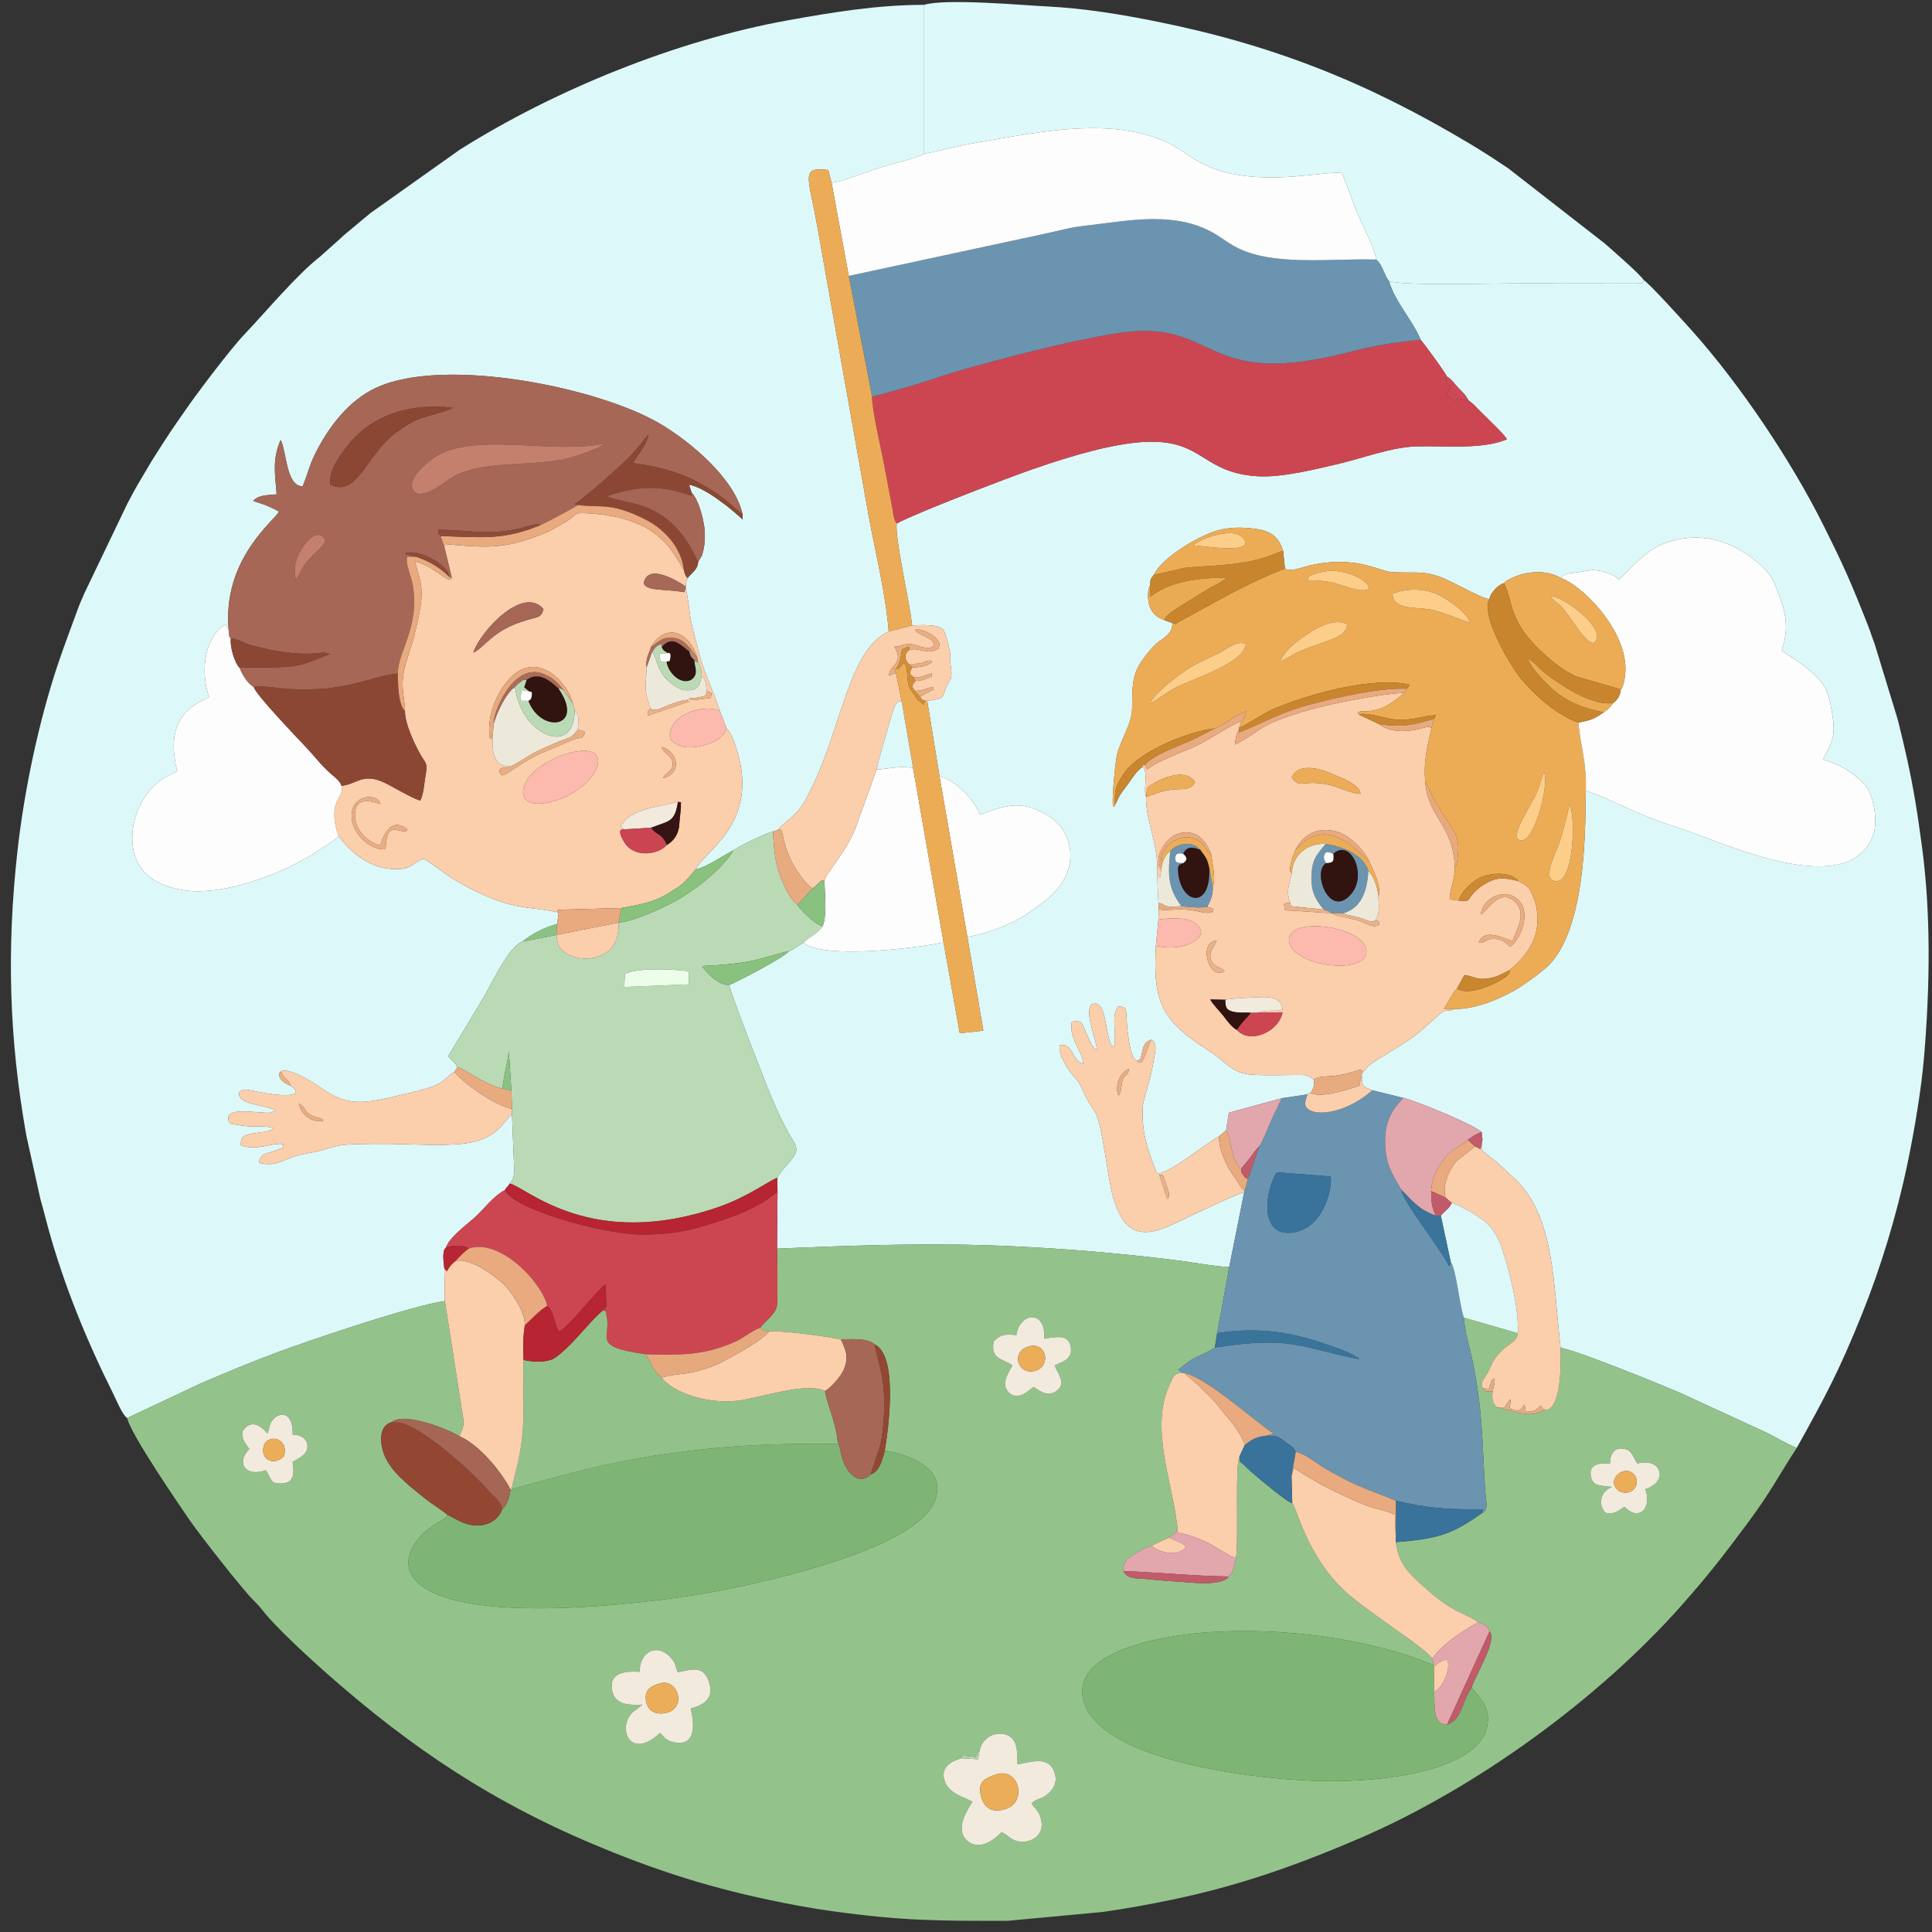<?xml version="1.0" encoding="UTF-8"?> <!-- Creator: CorelDRAW 2021.5 --> <svg xmlns="http://www.w3.org/2000/svg" xmlns:xlink="http://www.w3.org/1999/xlink" xmlns:xodm="http://www.corel.com/coreldraw/odm/2003" xml:space="preserve" width="1200px" height="1200px" style="shape-rendering:geometricPrecision; text-rendering:geometricPrecision; image-rendering:optimizeQuality; fill-rule:evenodd; clip-rule:evenodd" viewBox="0 0 1200 1200"><rect x="0" y="0" width="1200" height="1200" fill="#333333" stroke="none"/> <defs> <style type="text/css"> <![CDATA[ .fil26 {fill:#311310} .fil40 {fill:#341414} .fil20 {fill:#39729A} .fil27 {fill:#3A749A} .fil5 {fill:#6B94B0} .fil10 {fill:#7EB574} .fil29 {fill:#89C17E} .fil12 {fill:#8B4734} .fil47 {fill:#8BC284} .fil38 {fill:#8E4B39} .fil11 {fill:#92C28A} .fil15 {fill:#934732} .fil1 {fill:#93C38B} .fil23 {fill:#A56655} .fil7 {fill:#A66756} .fil37 {fill:#A76957} .fil44 {fill:#AA6C5A} .fil51 {fill:#B28975} .fil50 {fill:#B6D3AB} .fil19 {fill:#B72432} .fil43 {fill:#B72633} .fil4 {fill:#BADAB5} .fil36 {fill:#C15B69} .fil18 {fill:#C5806D} .fil17 {fill:#C8852D} .fil30 {fill:#C9862E} .fil35 {fill:#CA4551} .fil8 {fill:#CC4652} .fil46 {fill:#CC4955} .fil42 {fill:#CC8A33} .fil45 {fill:#D08E37} .fil0 {fill:#DDF8F8} .fil3 {fill:#DDF9F9} .fil16 {fill:#E2A6AD} .fil48 {fill:#E4AC83} .fil25 {fill:#E6A97D} .fil41 {fill:#E7AA7D} .fil24 {fill:#E8AA7E} .fil31 {fill:#E8AB7F} .fil39 {fill:#E9AD82} .fil28 {fill:#EAAB55} .fil49 {fill:#EAB287} .fil6 {fill:#ECAC56} .fil13 {fill:#ECAC57} .fil33 {fill:#ECAD59} .fil34 {fill:#ECFEE9} .fil21 {fill:#EDE9DA} .fil14 {fill:#F1EADD} .fil2 {fill:#FBCEAC} .fil22 {fill:#FCB9AD} .fil32 {fill:#FDCD8A} .fil9 {fill:#FDFDFD} ]]> </style> </defs> <g id="Слой_x0020_1">  <g id="_2166669604112"> <path class="fil0" d="M862.71 174.52c3.69,13.09 15.05,24.93 19.68,36.53 2.23,2.47 15.77,20.96 16.22,22.76 3.14,1.77 4.71,4.53 7.31,7.25 2.56,2.68 4.46,4.2 6.03,7.47l3.57 2.91c4.77,5.24 19.31,18.47 20.42,21.44 -15.47,6.46 -37.77,3.88 -55.97,4.36 -15.46,0.41 -33.34,7.25 -47.93,10.69 -14.13,3.34 -35.76,8.81 -50.95,7.88 -49.26,-3.02 -26.48,-43.79 -139.65,-4.41 -15.41,5.36 -72.35,27.11 -84.44,33.72 -1.47,8.54 8.51,51.13 9.5,63.34 5.43,-0.18 16.02,-0.96 19.36,2.68 1.42,1.55 4.58,13.69 4.44,16.85 -0.25,6.08 0.56,5.58 0.67,10.09 0.11,4.76 -1.69,4.68 -2.98,8.09 -3.08,8.16 -1.52,7.57 -12.08,9.13l7.64 46.8c10.63,3.04 21.41,14.31 25.12,23.91 16.54,-6.15 26.08,-9.2 41.96,0.35 12.95,7.79 16.84,22.56 12.53,34.75 -4.53,12.8 -15.45,19.7 -25.45,26.63 -8.56,5.93 -24.52,12.35 -36.86,14.19l9.93 58.23 -14.65 1.62 -10.06 -56.46c-16.54,3.64 -75.16,10.64 -87.06,0.16 -3.97,2.44 -4.9,3.64 -8.92,5.27 -2.72,3.76 -30.35,18.08 -37.1,21.02 -0.05,3.21 20.37,55.12 23.39,62.84 4.2,10.77 8.49,20.08 13.57,29.42 2.91,5.37 7.11,8.85 2.82,14.71 -3.17,4.32 -7.92,8.53 -10,12.82l0.17 8.76 -0.3 35.24c49.52,-2.07 95.62,-3.8 145.38,-1.52 34.8,1.59 67.95,4.46 102.26,8.68 10.38,1.27 23.19,3.86 33.21,4.25l9.31 -46.49c-3,0.24 -37.81,16.86 -43.65,19.68 -22.21,10.71 -31.71,4.3 -37.77,-16.56 -3.47,-11.97 -6.75,-45.95 -11.19,-52.78 -2.36,-3.64 -4.04,-6.06 -6,-10.01 -1.7,-3.46 -2.96,-7.19 -5.65,-10.48 -0.8,-0.98 -1.24,-1.3 -1.86,-2.07 -3.7,-4.6 -9.5,-12.99 -8.48,-19.08 8.69,-1.39 6.92,9.11 14.6,11.65 -0.07,-7.59 -9.2,-15.85 -7.08,-26.2 6.52,-1.29 6.28,1.14 8.84,6.79 1.01,2.23 1.7,4.03 2.83,6.14 1.79,3.33 1.41,2.95 3.9,4.5 -0.44,-7.5 -7.59,-21.94 -3.61,-28.06 10.79,-5.2 8.1,22.37 13.93,26.5 2.73,-5.89 -2.18,-20.22 3.06,-25.43 4.94,0.45 4.71,1.39 5.04,7.01 0.22,3.77 0.35,6.53 0.9,10.34 0.5,3.52 2.02,16.68 6.08,16.45 2.1,-1.75 1.49,-0.55 2.36,-3.79 0.35,-1.28 0.37,-2.44 0.91,-4.01 1.15,-3.33 2.2,-4.13 5.1,-5.36 3.97,2.27 2.47,6.67 1.8,11.21 -2.28,15.34 -6.89,25.41 -7.13,31.03 -0.74,17.07 3.91,28.09 9.01,41.18 10.92,-2.09 29.34,-18.61 38.45,-23.33l4.36 -3.74 1.71 -10.93 32.75 -8.96 16.12 -2.43c0.96,-1.11 0.14,-0.27 2.05,-0.97 1.03,-2.26 2.68,-4.25 1.77,-8.36l-4.08 -2.46c-3.65,-0.9 -29.23,0.74 -38,-0.91 -6.73,-1.27 -10.38,-4.55 -14.7,-8.23 -4.36,-3.71 -7.54,-5.69 -12.84,-9.16 -26.33,-17.25 -30.1,-30.56 -28.38,-62.19l1.58 -16.34 0.18 -6.17 -0.19 -4.13 -0.9 -19.36c1.32,-15.77 -7.38,-32.79 -6.73,-46.39 -1.94,-4.62 1.47,-14.78 -1.95,-19.02 -4.54,3.37 -6.12,6.51 -9.57,11.31 -1.68,2.34 -3.19,4.03 -4.66,6.36 -1.54,2.46 -1.83,4.08 -3.21,6.28 -3.31,7.73 0.26,-27.21 1.28,-31.23 2.46,-9.76 9.28,-19.28 9.38,-28.72 0.15,-14.55 -0.11,-21.69 7.41,-31.47 2.84,-3.7 5.32,-7.07 9.04,-9.95 3.98,-3.09 8.43,-4.95 8.66,-11.63l-5.15 -1.85c-4.73,-1.88 -7.26,-4.02 -8.96,-8.34 -1.41,-3.57 -1.66,-10.81 0.28,-13.41 0,-3.73 0.08,-3.57 2.24,-6.39 4.37,-9.24 22.73,-21.35 35.98,-26.36 8.81,-3.34 18.14,-3.48 27.83,-2.06 9.64,1.41 13.92,5.52 16.47,13.61l1.14 10.98c3.5,2.31 11.39,-1.07 15.92,-2.08 27.98,-6.26 42.79,3.63 49.96,4.18 14.7,1.11 20.31,-1.65 34.17,4.59 8.39,3.78 22.48,11.93 26.85,12.21 0.95,-3.93 5.22,-8.69 9.05,-9.81 1.77,-1.86 1,-1.16 3.67,-2.59 10.17,-5.44 23.43,-5.79 31.64,-0.68 1.57,-2.04 -0.2,-0.33 1.87,-1.64 0.53,-0.35 1.8,-0.88 2.19,-1.02l15.55 -2.27c5.96,0.18 13.22,2.36 16.65,5.88l3.76 -3.6c7.37,-7.36 14.42,-15.23 24.97,-19.05 21.45,-7.75 41.03,-1.62 57.38,11.99 4.29,3.57 8.19,7.62 10.85,14.17 5.61,13.81 9.58,25.05 4.01,40.54 1.69,1.83 23.12,13.03 28.1,25.38 2.03,5.02 4.16,16.89 4.22,22.63 0.09,8.93 -3.8,14.02 -6.79,19.74 11.95,3.38 19.47,8.73 25.84,15.29 5.54,5.69 8.92,22.94 5.31,32.17 -16.22,41.43 -94.97,3.15 -120.47,-4.97 -30.49,-9.7 -37.22,-16.04 -57.84,-23.15 -0.17,30.79 -1.39,69.58 -13.82,95.02 -3.23,6.61 -7.09,11.71 -11.5,15.51 -3.78,3.24 -10.73,8.4 -15.53,11.48 -8.89,5.7 -26.91,14.12 -40.75,13.56 -3.35,2.29 -4.63,-0.81 -9.34,3.39 -17.34,15.5 -13.92,12.96 -35,25.98 -2.85,1.77 -4.51,2.64 -7.3,4.69 -3.35,2.45 -3.24,3.59 -5.88,6.08l0 1.59c-0.05,6.81 1.05,6.7 6.52,8.81l19.25 4.75c6.41,1.23 44.76,16.83 48.7,21.3l0.47 4.51c-0.57,6.59 -1.56,5.73 2.43,9.04 2.15,1.79 4.21,3.18 6.22,4.79l11.38 10.6c25.03,23.06 23.92,66.87 28.52,104.92 11.59,2.27 62.02,22.78 75.12,28.45l53.4 24.61c5.98,2.96 12.12,6.84 18.15,9.15 17.58,-31.7 25.97,-47 40.43,-82.89 11.64,-28.9 21.68,-61.56 28.5,-94.5 4.18,-20.17 8.39,-44.88 10.16,-65.84 3.63,-43.1 4.36,-89.12 -1.52,-131.66 -1.36,-9.8 -2.4,-17.49 -4,-27 -3,-17.98 -6.41,-32.62 -10.77,-50.23l-14.51 -47.49c-1.55,-3.92 -2.44,-7.07 -3.99,-11.01 -10.71,-27.24 -15.11,-37.17 -27.97,-62.88 -19.98,-39.97 -51.43,-86.76 -81.1,-120.05 -5.21,-5.85 -26.27,-29.12 -30.23,-31.77 -2.1,3.17 1.74,1.08 -3.96,2.07l-75.04 -0.08c-12.35,0 -72.35,1.69 -79.29,-1.47z"></path> <path class="fil0" d="M79 880.76l45.39 -21.37c16.08,-6.89 31.59,-13.4 48.38,-19.63 21.05,-7.8 83.47,-28.91 103.55,-31.67l-0.33 -20.1c-0.29,-3.3 -1.68,-10.91 0.91,-12.99 2.5,-6.8 12.28,-13.73 17.61,-18.5 6.49,-5.82 11.83,-13.59 19.12,-17.32 1.2,-2.29 1.52,-1.56 2.99,-4.06 2.17,-3.4 2.6,-2.75 2.76,-9.06l-1.38 -34.27c-6.8,7.1 -9.81,15.56 -28.7,18.36 -12.24,1.82 -33.29,0.56 -46.3,0.36 -7.58,-0.11 -15.43,-0.06 -23,0.2 -10.7,0.36 -11.52,1.39 -20.5,3.84 -6.87,1.87 -13.12,2.1 -19.42,4.72 -7.51,3.12 -11.2,4.92 -19.22,2.99 0.91,-6.67 4.89,-5.27 11.32,-8.05 5.04,-2.18 2.4,0.09 3.94,-3.52 -7.04,-1.28 -16.61,4.39 -26.45,0.67 -1.19,-10.21 11.99,-5.68 20.41,-10.36 -3.27,-2.05 -10.69,-1.01 -15.71,-1.44 -2.17,-0.18 -4.67,-0.48 -7.02,-0.89 -4.31,-0.76 -5.16,-0.34 -5.53,-3.7 -0.72,-6.53 12.65,-4.38 21.2,-3.97 0.83,0.04 3.35,0.22 4.02,0.18l4.43 -1.18c-5.03,-3.88 -25.69,-3.59 -22.7,-11.96l1.57 -0.75c1.44,-0.36 -0.29,-0.42 2.63,-0.47 2.16,-0.04 24.36,5.87 30.79,2.18 -0.07,-1.97 0.17,-1.59 -1.97,-3.69l-1.13 -0.84c-3.9,-1.71 -7.17,-3.3 -7.33,-7.57 2.11,-6.81 22.72,6.27 24.91,7.91 18.86,14.09 29.58,10.39 58.92,3.33 20.74,-4.99 16.45,-7.1 25.03,-12.36 0.57,-0.78 1.09,-1.64 1.89,-2.88 -1.22,-3.32 -3.23,-3.55 -5.7,-6.9l21.67 -35.96c5.89,-10.27 16.13,-32.22 24.38,-35.16 5.25,-4.42 13.54,-8.89 21.64,-11.01l0.92 -7.05c-13.83,-3.61 -25.23,-1.15 -47.53,-11.35 -6.49,-2.97 -13.12,-6.6 -18.93,-10.08 -4.4,-2.63 -14.01,-10.8 -17.53,-11.9 -5.4,1.62 -6.97,5.6 -14,6.23 -16.17,1.43 -29.95,-8.32 -38.69,-20.55 -2.31,2.9 -6.05,4.75 -9.21,6.97 -22.06,15.5 -62.57,31.43 -88.7,26.53 -18.96,-3.56 -31.5,-13.78 -30.1,-35.42 0.82,-12.63 7.53,-25.07 16.76,-32.18 4.21,-3.24 6.88,-3.53 11.04,-6.07 -6.12,-24.24 0.8,-38.25 19.77,-45.84 -5.88,-17.69 -2.34,-37.79 10.13,-45.39 0.53,0.73 0.01,-0.34 1.25,2.09 0.61,1.21 0.15,0.61 0.83,1.88 -4.33,-44.58 28.82,-68.63 31.18,-74.02 -9.13,-5.12 -14.36,-5.64 -16,-6.72 3.91,-3.79 8.7,-3.32 14.57,-3.98 -0.99,-12.79 -2.84,-21.6 2.47,-33.73 3.71,6.44 3.27,28.91 13.7,28.72 2.95,-7.01 4.02,-12.56 7.45,-19.54 8.26,-16.77 20.86,-33.69 38.31,-41.71 42.47,-19.52 137.9,-0.13 176.11,22.36 18.85,11.1 46.52,34.25 51.3,56.14l0.09 3.42c-5.26,-5.09 -22.8,-19.87 -33.27,-21.6l1.58 4.97c4.15,3.84 6.97,15.23 7.78,20.54 0.88,5.74 0.53,12.9 -1.36,18.4l-2.37 4.13c-0.25,4.77 -4.23,6.77 -6.43,9.83 -0.81,1.76 -1.11,2.61 -1.26,5.31l-0.09 1.34c1.16,2.26 2.52,16.12 3.35,20.1 1.43,6.8 3.29,12.86 4.84,19.21 3.26,13.39 9.23,24.27 13.11,36.76l4.24 10.87c3.81,3.28 7.53,16.7 8.59,22.49 7.09,38.92 -22.43,53.83 -27.83,64.91 5.87,-0.73 17.93,-9.17 23.45,-11.83 3.59,-2.65 19.96,-10.62 24.53,-11.67l3.17 -1.02c2.36,-3.37 9.15,-8.03 12.35,-11.8 4.03,-4.72 5.75,-8.82 8.85,-15.11 18.15,-36.7 22.8,-85.12 47.49,-96.35 -1.59,-21.75 -8.31,-49.71 -12.42,-71.64l-31.62 -178.32c-5.82,-32.99 -11.16,-38.7 6.53,-36.61l2.03 7.88c5.34,-0.13 22.92,-7.2 29.65,-9.26 5.38,-1.65 25.72,-6.74 27.86,-8.73l0 -92.48c-29.55,0 -57.78,4.82 -83.59,9.42 -70.92,12.64 -146.77,43.98 -204.61,80.39l-55.58 39.42c-4.5,3.69 -8.07,6.7 -12.54,10.46 -2.85,2.39 -3.7,2.92 -6.43,5.57l-12.68 11.32c-13.94,10.76 -34.35,35.06 -46.83,48.17 -8.98,9.43 -29.41,36.6 -36.35,46.65 -3.53,5.11 -6.3,8.94 -9.8,14.2 -3.45,5.17 -6.09,9.46 -9.41,14.6 -3.15,4.87 -5.52,9.24 -8.63,14.36 -3.1,5.12 -5.94,10.38 -8.55,15.45l-26.58 55.42c-1.45,3.65 -2.32,5.02 -3.56,8.44 -4.19,11.55 -8.72,23.29 -12.75,35.25 -11.95,35.53 -21.1,78.79 -25.3,116.7 -6.77,61.04 -5.15,116.95 5.6,176.76l8.7 39.3c1.68,5.63 3.27,12.32 4.88,18.12 9.89,35.69 23.85,69.7 40.33,102.67 1.79,3.58 5.82,13.46 8.67,15.09z"></path> <path class="fil1" d="M597.17 1092.05c1.3,-1.28 -2.7,-2.3 8.83,-0.77 0.06,-0.15 0.83,-2.17 0.89,-2.27 0.96,-1.61 0.65,-1.09 1.6,-2.12 1.44,-6.07 7.46,-11.43 15.22,-9.79 8.53,1.81 8.18,10.81 8.26,18.77 9.15,-1.54 19.96,-5.71 23.25,5.9 1.54,5.42 -0.98,9.35 -3.65,11.81 -3.85,3.54 -5.58,3.23 -8.3,4.63l-2.6 1.79c2.47,4.14 4.37,4.24 5.82,9.5 3.03,10.94 -6.78,15.66 -14.18,14.19 -5.17,-1.03 -6.19,-4.27 -10.31,-5.63 -5.64,5.97 -14.55,11.3 -21.29,5.23 -8.02,-7.21 0.22,-19.08 3.29,-24.29l-4.86 -2.25c-4.34,-1.68 -9.67,-4.49 -11.8,-9.15 -4.25,-9.28 2.69,-13.39 9.83,-15.55zm-199.88 -53.64c-0.2,-12.24 10.95,-18.67 19.71,-8.42 3.42,4 1.99,4.62 4,8.65 8.52,-1.61 15.87,-4.66 19.35,6.07 3.39,10.43 -3.16,14.27 -11.33,16.47 0.38,2.3 6.94,25.63 -11.69,20.65 -3.86,-1.03 -4.84,-3.01 -7.33,-5.5 -19.89,18.58 -27.55,-5.6 -15.6,-13.95l4.63 -3.59c-8.63,0.44 -17.13,0.17 -18.87,-9.06 -2.02,-10.74 8.02,-12 17.13,-11.32zm602.67 -129.37c0.11,-5.33 2.15,-9.81 7.94,-9.29 5.92,0.53 6.33,5.37 9.1,9.24 15.07,-3.82 19.58,11.11 4.97,15.97 4.24,12.48 -4.37,20.03 -12.97,10.92 -3.23,1.85 -5.66,5.08 -11.76,3.76 -5.34,-5.71 -2.66,-13.78 4.14,-16.06 -6.91,-0.99 -12.19,0.01 -13.32,-6.8 -1.23,-7.46 5.44,-8.25 11.9,-7.74zm-833.96 -18.78c0.7,-1.01 -0.02,0.8 0.95,-2.39 0.25,-0.81 0.34,-1.52 0.61,-2.46 2.41,-8.23 14.78,-11.43 14.18,5.59 5.07,0.24 9.66,2.52 9.19,7.93 -0.43,4.99 -5.53,6.84 -9.22,9.07 1.73,9.44 -0.07,15.28 -11.77,12.87 -3.18,-3.37 -2.28,-4.32 -4.94,-7.7 -11.76,4.43 -19,-4.07 -10.17,-13.17 -1.71,-2.6 -7,-8.53 -2.8,-12.93 5.22,-5.48 10.95,-0.49 13.97,3.19zm465.27 -61.02c1.82,-13.88 18.43,-16.41 17.34,2.3 7.27,-1.2 14.8,-2.92 16.36,4.65 1.57,7.6 -4.28,9.49 -9.83,11.81 0.85,3.99 7.71,10.8 1.47,15.66 -5.78,4.5 -11.17,0.15 -14.61,-2.27 -3.25,2.49 -10.14,9.28 -15.64,3.25 -5.04,-5.53 0.37,-12.42 2.51,-16.64 -6.42,-4.23 -13.85,-3.7 -11.63,-14.94 4.03,-3.94 6.41,-4.6 14.03,-3.82zm-148.63 -53.68c0.38,9.85 0.22,20.58 0.17,30.49 -0.03,6.38 -0.43,7.21 -3.62,11.12 -2.01,2.47 -6.09,5.58 -6.92,7.51 2.27,2.27 1.46,1.91 5.59,2.1 10.35,-0.11 34.04,3.06 44.44,5.16 6.17,-0.12 16.61,-1 20.75,2.98 14.39,6.35 9.38,48.72 6.52,66.09 16.91,2.55 40.12,12.51 30.29,32.86 -14.76,30.54 -114.39,51.24 -146.43,56.55 -33.11,5.49 -150.24,20.1 -175.62,-9.24 -7.03,-8.13 -4.16,-17.9 1.53,-24.83 3.67,-4.47 8.49,-8.25 13.67,-11.34 4.3,-2.57 3.63,-1.7 4.97,-4.09 -5.02,-4.12 -10.19,-7.01 -14.96,-10.93 -9.08,-7.45 -20.71,-16 -24.7,-27.3 -3,-8.49 -2.02,-17.69 4.96,-19.34 7.35,-6.85 35.93,4.74 42.1,8.74 1.21,-3.78 3.05,-5.14 2.37,-10.88l-11.43 -73.12c-20.08,2.76 -82.5,23.87 -103.55,31.67 -16.79,6.23 -32.3,12.74 -48.38,19.63l-45.39 21.37c2.13,10.2 33.65,55.88 38.8,63.44 5.33,7.81 32.25,42.48 39.94,50.06 2.92,2.89 3.61,3.75 6.11,6.89 7.71,9.66 27.34,27.84 38.39,37.61 53.83,47.56 104.69,81.51 172.63,109.37 39.95,16.39 75.23,26.98 119.71,35.29 7.41,1.39 14.4,2.55 21.47,3.53 45.1,6.22 65.99,6.15 109.98,6.09l58.55 -5.46c15.41,-2.16 29.06,-4.69 43.35,-7.65 41.65,-8.62 77.94,-21.5 116.78,-38.22 71.93,-30.96 148.74,-86.66 200.53,-145.47 16.72,-18.98 24.52,-29.17 40.04,-49.96 14.48,-19.42 19.52,-29.83 30.72,-46.96 -6.03,-2.31 -12.17,-6.19 -18.15,-9.15l-53.4 -24.61c-13.1,-5.67 -63.53,-26.18 -75.12,-28.45 0.23,10.3 0.36,36.11 -8.34,38.54l-8.18 2.42c-3.07,0.66 -5.82,-0.09 -8.85,-0.37l-14.26 -3.69c-2.94,-2.27 -3.08,-5.83 -2.56,-9.85 -4.07,-0.13 -4.71,1.05 -5.94,-1.83 -2.53,-3.07 1,-6.31 2.7,-9.44 1.89,-3.48 2.93,-6.83 5.19,-9.8 7.14,-9.41 12.62,-8.41 13.73,-14.98l-33.59 -9.71c0.54,8.7 4.01,19.73 5.76,28.57 5.99,30.17 5.55,48.12 7.4,77.53 0.51,8.2 2.28,12.87 -1.24,14.84 -18.49,13.12 -26.95,16.45 -54.12,18.49 1.78,13.79 7.64,19.16 20.03,30.11 16.63,14.69 23.89,14.08 31.16,19.72 4.33,1.54 5.67,2.1 6.98,5.55 5.01,5.86 -8.91,27.19 -11.22,35.09 5.94,6.81 13.8,13.87 8.47,28.16 -3.13,8.39 -13.55,14.7 -22.54,18.45 -19.71,8.24 -47.42,11.11 -70.91,11.4 -38.06,0.49 -142.04,-10.27 -155.38,-47.96 -11.82,-33.38 51.93,-42.71 75.31,-44.42 40.9,-2.98 86.65,1.81 125.73,14.4 5.53,1.78 10.53,4.2 15.8,5.65l-0.8 -3.83c-5.36,-7.2 -36.34,-26.37 -52,-39.8 -12.56,-10.78 -21.46,-24.72 -28.39,-40.62 -1.38,-3.15 -5.25,-14.48 -6.62,-16.09 -2.61,0 -21.86,-16.31 -25.69,-19.63 -1.44,-1.24 -2.58,-2.51 -4.04,-3.88 -3.27,-3.07 -2.61,-0.8 -3.1,-5.4 -2.77,5.91 -0.48,50.19 -2.06,62.35 -1.26,5.47 -1.13,8.83 -4.56,12.12 -4.67,6.48 -24.15,3.55 -33.21,3.08 -6.02,-0.32 -11.66,-0.92 -17.58,-1.49 -6.57,-0.63 -12.03,0.25 -14.65,-4.98 -0.26,-5.83 2.42,-7.54 6.09,-9.98 3.79,-2.5 7.57,-4.64 11.57,-5.84l10.52 -4.92c3.78,-3.69 5.22,-0.95 5.21,-7.79 -3.13,-27.37 -17.42,-61.46 -4.2,-88.31 2.38,-4.82 2.41,-6.51 8.96,-6 -0.22,-0.1 -1.96,-0.8 -1.98,-0.82 -1.52,-0.84 -1.15,-0.6 -2.12,-1.4 3.73,-2.72 4.98,-4.54 10.51,-7.42 3.55,-1.85 9.34,-4.09 12.24,-6.35l1.43 -8.98 7.5 -41.03c-10.02,-0.39 -22.83,-2.98 -33.21,-4.25 -34.31,-4.22 -67.46,-7.09 -102.26,-8.68 -49.76,-2.28 -95.86,-0.55 -145.38,1.52z"></path> <path class="fil2" d="M414.16 524.84c-5.39,6.17 -20.39,8.19 -26.35,-1.66 -5.53,-9.11 -0.6,-7.98 -0.34,-8.04 -1.59,-1.34 -1.12,-1.32 -1.82,-2.14 6.17,-10.62 21.41,-11.45 35.43,-14.94 3.05,0.45 1.45,-0.26 1.88,2.84l-1.23 12.9c-0.91,5.63 -4.24,9.12 -7.57,11.04zm-174.68 2.64c-9.74,0.94 -19.68,-9.56 -20.88,-18.02 -2.3,-16.19 15.85,-17.47 17.79,-10.07 -1.61,-0.07 -17.97,-7.8 -15.66,9.6 1.03,7.77 8.27,14.22 15.27,16.14 0.73,-1.66 5.02,-17.36 15.16,-11.34 2.32,1.37 0.81,-0.12 1.84,2.21 -6.07,1.79 -12.75,-7.17 -13.52,11.48zm117.94 -60.63c26.48,-4.98 12.76,25.47 -16.94,31.58 -18.61,3.83 -18.72,-8.86 -9.94,-17.89 5.57,-5.72 15.91,-11.62 26.88,-13.69zm54.35 16.51c2.08,-4.53 6.92,-4.2 5.89,-10.2 -0.69,-4.04 -5.15,-4.6 -6.72,-9.11 8.96,1.8 14.07,15.86 0.83,19.31zm-55.91 -46.23l1.03 3.83c3.03,3.79 2.66,6.94 1.86,12.54 3.53,0.14 2.26,-0.29 4.53,1.5 -1.2,4.11 -2.36,2.88 -7.03,4.27l-21.75 9.27c-18.2,8.98 -24.1,18.19 -24.24,9.51 4.17,-3.18 2.23,0.35 6.86,-1.98 -10.12,0.23 -11.45,-8.25 -11.19,-17.9 -2.14,1.34 0.02,1.24 -1.88,-0.17 -2,-17.54 8.51,-35.74 18.54,-41.41 15.31,-8.65 30.46,8.74 33.27,20.54zm48.51 -35.41c9.52,-15.37 23.68,-9.24 28.7,6.66l0.51 2.77c1.3,3.52 2.21,4.56 2.24,8.72 1.33,1.11 0.58,0.12 1.55,1.77 0.57,0.96 0.4,0.41 0.88,2.21 0.3,1.15 0.56,4.19 0.71,5.58 3.58,0.92 3.19,0.48 2.49,4.08l-10.5 1.39c-2.91,-0.3 -0.93,0.66 -2.59,-1.16l-1.91 1c2.48,1.97 2.6,0.18 -0.79,1.76l-23.12 7.95c0.26,-3.78 -1.38,-1.31 1.58,-4.19 -4.44,-12.49 -2.99,-11.92 -2.49,-25.83 -0.75,-6 1.72,-8.45 2.74,-12.71zm-110.38 3.64c4.16,-12.95 30.82,-42.07 43.58,-27.06 -1.38,5.61 -3.99,4.9 -10.39,6.85 -4.76,1.45 -9.07,3.06 -12.91,5.13 -10.91,5.89 -14.92,12.77 -20.28,15.08zm-18.11 -66.1l4.75 19.65c-0.87,1.02 0.71,1.63 -3.06,0.6 -1.94,-0.54 -9.61,-8.25 -19.74,-10.76 2.1,9.04 4.75,13.22 3.84,24.15 -0.5,5.95 -2.94,16.34 -4.45,22.38 -1.83,7.32 -4.94,14.34 -6.32,21.7 -2.11,11.25 0.42,15.28 0.65,24.67 -0.23,7.63 6.28,21.29 9.67,27.13 3.5,6.01 4.48,5.07 3.01,13.4 -0.86,4.85 -1.13,11.39 -3.23,15.05 -5.04,-1.35 -16.85,-8.58 -22.16,-11.08 -13.74,-6.49 -17.27,1.14 -26.78,1.91 1.42,5.01 -3.21,8.1 -4.07,13.93 -0.99,6.75 0.44,11.81 2.32,17.18 8.74,12.23 22.52,21.98 38.69,20.55 7.03,-0.63 8.6,-4.61 14,-6.23 3.52,1.1 13.13,9.27 17.53,11.9 5.81,3.48 12.44,7.11 18.93,10.08 22.3,10.2 33.7,7.74 47.53,11.35 -1.24,-1.68 -3.23,-1.67 6.94,-1.96l31.93 -0.86c9.05,-1.58 19.83,-3.5 27.16,-7.96 3.49,-2.12 7.44,-4.3 10.39,-6.65 3.09,-2.46 6.45,-6.78 8.73,-9.45 5.4,-11.08 34.92,-25.99 27.83,-64.91 -1.06,-5.79 -4.78,-19.21 -8.59,-22.49 -2.64,6.23 -7.71,8.78 -15.14,10.61 -9.33,2.3 -15.62,0.79 -19.96,-4.24 -2.75,-13.23 18.97,-22.53 30.86,-17.24 -3.88,-12.49 -9.85,-23.37 -13.11,-36.76 -1.55,-6.35 -3.41,-12.41 -4.84,-19.21 -0.83,-3.98 -2.19,-17.84 -3.35,-20.1l-0.84 2.2c-12.91,-2.13 -24.37,-0.6 -25.12,-5.8 2.75,-12.55 21.08,-0.95 26.05,2.26 0.15,-2.7 0.45,-3.55 1.26,-5.31 -1.37,-1.18 -0.5,0.04 -1.69,-2.38 -0.3,-0.6 -0.58,-2.04 -0.75,-2.58 -0.19,-0.23 -0.39,-0.55 -0.51,-0.74l-4.63 -7.85c-1.93,-2.72 -3.49,-5.06 -5.63,-7.39 -3.92,-4.28 -8.94,-8.44 -14.74,-11.26 -10,-4.84 -20.34,-6.95 -31.2,-7.72 -12.88,-0.92 -8.26,-0.2 -15.56,4.43l-12.09 6.9c-25.41,10.46 -35.73,9.97 -59.88,7.97 -6.79,-0.57 -2.65,-0.58 -4.63,0.93z"></path> <path class="fil3" d="M574.01 3l0 92.48c10.9,-2.02 20.92,-4.95 32.5,-6.87 39,-6.47 93.59,-19.33 129.5,6.36 7.14,5.11 15.67,9.95 26.56,12.43 29.97,6.84 59.08,-1.14 70.9,0.07 3.98,8.93 6.31,17.66 10.38,26.72 2.79,6.2 10.58,21.41 10.8,27.03 4.05,2.89 5.36,10.56 8.06,13.3 6.94,3.16 66.94,1.47 79.29,1.47l75.04 0.08c5.7,-0.99 1.86,1.1 3.96,-2.07 -2.73,-4.07 -19.24,-18.31 -24.24,-22.76l-60.16 -46.84c-7.99,-5.32 -14.83,-9.84 -23.17,-14.83 -63.5,-38.03 -122,-61.58 -195.68,-76.32 -21.09,-4.22 -44.2,-8.11 -67.73,-9.27 -14.81,-0.73 -62.66,-5.06 -76.01,-0.98z"></path> <path class="fil2" d="M761.01 620.98c4.07,-0.89 15.88,-1.39 21.17,-1.61 7.41,-0.31 13.77,0.45 14.37,7.7 -3.47,0.94 -4.08,0.65 -7.57,0.67l-5.7 0.53c-0.25,0.07 -0.59,0.24 -0.79,0.31 -0.2,0.06 -0.53,0.19 -0.78,0.33l14.89 -0.15c-2.18,12.04 -20.18,20.07 -28.34,10.93 -3.14,-1.55 -5.93,-5.52 -8.33,-8.63 -2.34,-3.04 -6.52,-7.03 -8.2,-10.26l9.28 0.18zm39.94 -34.98c-5,-17.58 44.59,-11.56 47.63,3.43 3.36,16.53 -43.34,11.71 -47.63,-3.43zm-40.31 17c-9.56,6.91 -16.82,-18.09 -4.93,-18.81 -1.32,3.74 -5.04,6.62 -3.66,11.62 1.22,4.42 5.17,4.71 8.59,7.19zm159.2 -35.05c0.65,-9.93 15.22,-17.59 23.7,-8.49 7.59,8.14 0.63,24.36 -5.54,28.65 -2.91,-2.14 -3.71,-4.58 -9.1,-4.92 -6.64,-0.41 -5.7,2.63 -10.49,2.4 3.73,-9.62 15.57,-2.65 21.04,-1.02 2.43,-7.15 9.26,-17.38 1.48,-24.5 -9.79,-8.95 -17.05,6.13 -21.09,7.88zm-115.32 -39.82c4.09,-8.51 12.69,-15.27 26,-11.57 7.36,2.05 16.96,11.54 19.99,18.56 2.01,4.53 7.97,16.11 5.61,21.44 0.23,6.07 1.15,10.86 -1.83,14.98 2.68,1.4 1.51,-0.81 2.48,2.59 -3.48,3.14 -9.08,-1.21 -13.35,-2.46 -5.25,-1.52 -13.85,-2.78 -16.6,-4.5l-23.88 -1.56c-6.14,-0.1 -4.66,0.11 -5.45,-4.39l3.87 -0.6c-2.97,-8.37 -0.31,-10.72 0.99,-18.19 -1.3,-1.99 -0.81,0.38 -1.02,-3.26 -0.02,-0.46 0.57,-3.71 0.7,-4.18 0.73,-2.74 1.52,-4.55 2.49,-6.86zm-92.63 -33.06c0.66,-5.99 -0.27,-5.44 4.04,-8.12 9.26,-5.75 22.13,-8.84 26.33,-0.95 -3.6,5.55 -7.75,3.5 -15.6,4.62 -6.11,0.87 -9.44,2.67 -14.77,4.45zm90.45 -12.07c3.45,-9 16.3,-6.05 23.56,-2.91 5.51,2.39 18.64,6.75 19.14,12.94 -5.25,0.16 -14.43,-4.69 -21.18,-5.91 -15.81,-2.86 -15.8,3.01 -21.52,-4.12zm-32.74 -29.9l0.04 -1.04 1.37 -3.98c-5.04,1.23 -21.2,12.11 -28.48,15.41 -8.54,3.87 -24.28,9.31 -29.93,14.49l-1.46 -2.81c-1.53,-0.19 -1.2,-0.57 -1.2,0.88 3.42,4.24 0.01,14.4 1.95,19.02 -0.65,13.6 8.05,30.62 6.73,46.39l1.76 4.02 0.95 -5.11c-5.5,-5.94 1.68,-19.8 10.53,-22.58 11.11,-3.5 18.08,5.12 20.56,13.53 0.73,6.69 2.8,13.37 0.91,19.78 -0.02,5.66 -1.7,8.51 -3.56,12.21 5.67,0.47 5.83,5.3 -4.05,3.1 -13.85,-3.07 -17,-0.47 -26.01,-1.46l-0.18 6.17c10,-1.31 26.01,-1.96 26.57,8.88 -4,7.94 -17.74,10.06 -28.15,7.46 -1.72,31.63 2.05,44.94 28.38,62.19 5.3,3.47 8.48,5.45 12.84,9.16 4.32,3.68 7.97,6.96 14.7,8.23 8.77,1.65 34.35,0.01 38,0.91l4.08 2.46 3.12 -1.28c6.58,-1.27 10.53,0.56 25.93,-4.92 1.64,1.55 1.23,-0.68 0.84,2.59 2.64,-2.49 2.53,-3.63 5.88,-6.08 2.79,-2.05 4.45,-2.92 7.3,-4.69 21.08,-13.02 17.66,-10.48 35,-25.98 4.71,-4.2 5.99,-1.1 9.34,-3.39l-6.55 0.21c2.75,-4.55 5.01,-9.31 8.24,-13.05l4.57 -8.21c6.49,0.93 7.27,3.32 15.1,2.07 5.01,-0.8 8.65,-2.9 12.87,-5.12 0.25,-0.38 14.31,-10.37 16.82,-25.22 1.04,-6.15 0.7,-12.73 -1.38,-18.36 -3,-8.1 -4.03,-8.59 -8.83,-11.09l-1.27 -0.68c-9.34,-2.25 -13.7,-2.55 -21.39,2.33 -2.84,1.8 -4.87,3.47 -7.01,6.01 -3.62,4.31 -1.44,4.25 -8.36,3.85l-5.74 -0.8c-0.08,-5.61 3.32,-12.65 3.18,-19.72 -0.91,-27.15 -16.55,-30.13 -18.42,-53.56 -1.02,-13.07 1.38,-21.29 3.94,-33.09 -2.24,-1.45 -2.81,-0.61 -7.43,0.5 -7.83,1.88 -16.55,2.28 -23.64,-1.89l-1.29 -0.98 -12.54 -5.88c-2.67,-2.95 2.84,-1.86 6.53,-2.31 2.92,-0.36 6.25,-1.2 8.61,-2.3 4.11,-1.92 10.53,-6.57 12.61,-9.01 -14.54,0.63 -44.52,6.5 -58.21,10.39 -35.04,9.96 -29.92,13.63 -46.85,21.77 0.58,-3.14 1.03,-7.02 2.68,-9.42z"></path> <path class="fil4" d="M388.13 605c7.26,-4.09 30.61,-3.02 39.84,-1.72l-0.17 8.12 -40.03 1.62 0.36 -8.02zm67.46 -76.89c-5.85,9.96 -18.99,20.82 -30.33,28.15 -8.17,5.28 -29.73,15.85 -40.95,16.74 0.15,12.68 -4.82,19.34 -15.52,21.9 -5.6,1.34 -11.87,0.09 -16.39,-2.28 -4.71,-2.47 -6.34,-5.58 -6.79,-11.89l-21.18 4.15c-8.25,2.94 -18.49,24.89 -24.38,35.16l-21.67 35.96c2.47,3.35 4.48,3.58 5.7,6.9 2.86,0.5 10.05,5.35 13.75,7.27 4.77,2.48 8.75,4.7 14.21,5.97 0.61,-6.97 3.08,-15.47 4.02,-23.09l1.58 24.29 0.41 11.51 -0.05 2.94 1.38 34.27c-0.16,6.31 -0.59,5.66 -2.76,9.06 10.42,2.32 50.68,42.09 129.95,14.48 18.22,-6.35 32.48,-17.04 36.2,-18.04 2.08,-4.29 6.83,-8.5 10,-12.82 4.29,-5.86 0.09,-9.34 -2.82,-14.71 -5.08,-9.34 -9.37,-18.65 -13.57,-29.42 -3.02,-7.72 -23.44,-59.63 -23.39,-62.84 -6.88,0.36 -14.81,-8.08 -16.85,-11.75 11.1,-0.64 19.19,-1.07 29.88,-3.01 5.73,-1.04 22.02,-6.1 24.07,-6.26 4.02,-1.63 4.95,-2.83 8.92,-5.27 3.2,-3.17 9.45,-6.08 11.93,-10.19 -4.63,-0.98 -13.97,-10.18 -15.63,-13.29 -5,-3.97 -8.55,-12.15 -11.15,-19.12 -2.77,-7.46 -3.64,-17.62 -4.04,-26.44 -4.57,1.05 -20.94,9.02 -24.53,11.67z"></path> <path class="fil5" d="M826.4 730.74c1.45,4.13 -2.89,32.12 -23.66,34.84 -20.63,2.71 -17.21,-25.68 -9.74,-37.44l33.4 2.6zm-14.27 -51l-16.12 2.43c-2.04,4.82 -4.82,10 -6.95,14.9 -2.18,5.05 -4.1,10.18 -6.89,14.92l-7.05 20.2 -2.03 7.25 -0.29 1.04 -9.31 46.49 -7.5 41.03c25.87,-3.8 45.62,-0.92 69.44,7.56 4.36,1.55 15.84,5.28 19,8.74 -38.04,-7.64 -41.76,-14.63 -89.87,-7.32 -2.9,2.26 -8.69,4.5 -12.24,6.35 -5.53,2.88 -6.78,4.7 -10.51,7.42 0.97,0.8 0.6,0.56 2.12,1.4 0.02,0.02 1.76,0.72 1.98,0.82 13.63,2.55 45.78,31.79 55.3,37.47l-4.64 1.3c6.6,0.01 7.12,0.39 11.2,3.49 3,2.3 5.87,3.45 7.04,6.59 4.59,0.66 11.35,5.8 15.07,8.3 4.09,2.75 9.63,5.59 14.7,8.3 10.99,5.86 20.92,8.79 32.41,13.71 19.52,4.51 29.77,5.37 51.01,5.33 6.9,0.19 1.24,-0.34 3.15,1.88 3.52,-1.97 1.75,-6.64 1.24,-14.84 -1.85,-29.41 -1.41,-47.36 -7.4,-77.53 -1.75,-8.84 -5.22,-19.87 -5.76,-28.57 -3.02,-8.76 -4.46,-28.74 -8.2,-34.8 -0.59,3.24 0.76,0.98 -1.17,2.71 -1.5,-4.26 -12.18,-18.91 -15.44,-23.75 -3.62,-5.39 -12.84,-17.7 -14.08,-23.68 -5.39,-9.59 -9.94,-15.33 -10.04,-29.88 -0.1,-13.8 5.36,-20.58 11.31,-27.05l-19.25 -4.75c-5.7,5.08 -13.4,10 -22.63,12.5 -4.1,1.11 -10.63,2.14 -14.9,0.42 -5.7,-2.28 -4.38,-5.54 -2.7,-10.38z"></path> <path class="fil6" d="M974.8 499.75c4.23,6.87 2.85,53.39 -10.41,47.05 -5.76,-2.75 2.21,-17.69 3.85,-22.54 2.68,-7.91 4.89,-16.65 6.56,-24.51zm-15.8 -20.38c3.68,8.41 -6.82,47.12 -15.57,42.21 -5.41,-3.03 7.27,-20.22 11.63,-30.5 1.37,-3.22 2.73,-9.16 3.94,-11.71zm-244.81 -42.23c3.14,-7.12 17.95,-18.29 26.55,-23.42 4.74,-2.84 11.4,-5.61 16.68,-8.29 5.07,-2.56 10.74,-7.82 16.41,-5.5 -1.19,12.51 -34.52,21.96 -45,27.93 -5.54,3.15 -9.69,6.59 -14.64,9.28zm80.63 -26.16c3.79,-7.32 9.58,-12.06 16.53,-16.65 5.77,-3.81 16.17,-10.5 25.19,-6.87 1.25,9.23 -17.35,11.19 -31.12,17.96 -3.73,1.84 -6.83,4.15 -10.6,5.56zm70.05 -42.15c8.91,-3.62 19.99,-3.64 29.29,0.98 4.62,2.31 18.51,11.56 18.46,16.77 -2.82,-0.32 -15.95,-6.48 -24.21,-7.99 -9.43,-1.72 -22.84,0.53 -23.54,-9.76zm-53.03 -8.47c1.37,-2.45 0.87,-3.13 8.54,-4.97 22.9,-5.5 46.83,19.8 13.09,8.17 -7.49,-2.59 -13.3,-3.02 -21.63,-3.2zm-13.74 -7.18c-23.11,8.67 -44.65,21.67 -65.91,33.09 -3.6,1.94 -0.36,1.65 -3.92,0.73 -0.23,6.68 -4.68,8.54 -8.66,11.63 -3.72,2.88 -6.2,6.25 -9.04,9.95 -7.52,9.78 -7.26,16.92 -7.41,31.47 -0.1,9.44 -6.92,18.96 -9.38,28.72 -1.02,4.02 -4.59,38.96 -1.28,31.23 0.14,-0.3 -0.54,-7.31 1.06,-11.5 1.14,-3 3.51,-6.57 5.12,-8.82 9.9,-13.94 42.04,-26.09 55.99,-27.25 6.6,-2.92 13.44,-8.45 19.41,-10.74 -0.55,1.67 -0.7,2.37 -1.46,3.92 -1.15,2.35 -0.79,1.54 -1.61,2.47l-1.37 3.98c6.77,-2.76 13.85,-8.56 22.31,-12.12 21.66,-9.11 61.08,-19.92 83.65,-14.66 -1.27,1.96 -0.43,0.9 -1.86,2.54 -0.95,2.86 -0.74,1.64 -1.76,2.54 -2.08,2.44 -8.5,7.09 -12.61,9.01 -2.36,1.1 -5.69,1.94 -8.61,2.3 -3.69,0.45 -9.2,-0.64 -6.53,2.31 2.97,-2.24 17.05,2.6 22.74,2.95 11.93,0.72 16.19,-2.45 24.92,-2.7l-1.35 2.36 -1.41 5.64c-2.56,11.8 -4.96,20.02 -3.94,33.09 2.38,4.12 4.05,9.02 6.47,13.05 11,18.28 15.35,18.98 13.8,33.16 -0.41,3.76 -0.38,5.38 -1.85,7.35 0.14,7.07 -3.26,14.11 -3.18,19.72l5.74 0.8c0.97,-5.33 8.87,-12.54 13.72,-14.58 5.05,-2.13 12.56,-2.94 18.13,-1 1.22,0.43 1.78,0.66 2.75,1.33 3.47,2.4 0.76,0.44 2.16,2.06l1.27 0.68c4.8,2.5 5.83,2.99 8.83,11.09 2.08,5.63 2.42,12.21 1.38,18.36 -2.51,14.85 -16.57,24.84 -16.82,25.22 -0.21,1.17 1.13,2.22 -5.09,5.94 -2.19,1.31 -5.18,2.79 -8.03,4 -4.39,1.87 -12.45,4.19 -17.25,2.54 -2.41,-0.83 -0.65,0.09 -2.17,-1.22 -3.23,3.74 -5.49,8.5 -8.24,13.05l6.55 -0.21c13.84,0.56 31.86,-7.86 40.75,-13.56 4.8,-3.08 11.75,-8.24 15.53,-11.48 4.41,-3.8 8.27,-8.9 11.5,-15.51 12.43,-25.44 13.65,-64.23 13.82,-95.02 0.62,-17.16 -3.23,-27.15 -4.63,-42.29 -14.67,-5.05 -30.2,-20.02 -37.47,-29.67 -4.77,-6.31 -23.21,-36.48 -17.86,-47.05 -4.37,-0.28 -18.46,-8.43 -26.85,-12.21 -13.86,-6.24 -19.47,-3.48 -34.17,-4.59 -7.17,-0.55 -21.98,-10.44 -49.96,-4.18 -4.53,1.01 -12.42,4.39 -15.92,2.08z"></path> <path class="fil7" d="M183.74 360.2c-1.44,-7.11 -0.46,-12.15 3.07,-18.37 1.58,-2.76 7.87,-11.82 12.62,-9.16 8.51,4.75 -7.4,9.83 -13.26,23.49l-2.43 4.04zm191.98 -84.76c-4.07,3.6 -20.86,9.04 -28,10.27 -22.04,3.81 -49.51,0.71 -66.52,10.52 -4.01,2.32 -19.87,15.94 -24.61,8.08 -4.6,-7.65 12.14,-19.83 15.89,-21.83 25.45,-13.56 72.04,-0.23 103.24,-7.04zm-170.58 25.47c-1.1,-8.75 5.9,-17.48 9.42,-22.35 14.76,-20.41 39.86,-28.55 66.44,-25.3 -4.51,3.05 -17.38,4.98 -23.57,8.18 -7.19,3.71 -13.85,8.65 -18.46,13.54 -12.85,13.64 -19.34,33.37 -33.83,25.93zm-63.06 90.83c0.27,3.59 -0.23,2.89 1.28,5.12 2.18,-1 8.58,2.74 12.05,3.73 12.36,3.51 28.55,6.4 41.52,5.18 0.51,-0.04 4.04,-0.46 4.32,-0.45l4.06 0.88c-8.15,2.49 -14.47,6.69 -24.34,7.69 -11.18,1.13 -21.04,0.54 -32.25,0.8 1.69,4.45 5.18,10.11 8.91,12.09 2.3,-1.41 16.95,0.92 21.33,1.16 36.91,2.08 48.74,-7.31 68.12,-9.61 0.14,-14.18 14.02,-29.07 9.15,-55.74 -0.85,-4.65 -4.8,-13.22 -3.23,-16.84l5.72 0.08 -6.84 -1.65c-0.11,-0.02 -0.37,-0.09 -0.54,-0.18 5.97,-4.02 26.59,5.59 27.7,14.28l1.59 0.63 -4.75 -19.65 -2.21 -6.31c-1.53,-1.83 -1.05,-0.89 -1.63,-3.88 19.2,-0.12 30.29,3.82 50.27,-0.79 4.92,-1.13 10.94,-3.59 13.5,-2.2 1.83,-0.55 21.92,-11.27 23.11,-12.39l-1.96 -0.69c4.53,-2.24 31.49,-25.98 35.86,-31.18 1.82,-2.16 2.9,-3.27 5.09,-5.91 2.17,-2.63 2.07,-3.33 4.9,-5.72 -1.85,7.84 -7.33,12.34 -9.47,17.47 14.36,1.93 27.78,5.28 38.86,11.15 19.62,10.4 24.3,17.72 28.97,20.45 -4.78,-21.89 -32.45,-45.04 -51.3,-56.14 -38.21,-22.49 -133.64,-41.88 -176.11,-22.36 -17.45,8.02 -30.05,24.94 -38.31,41.71 -3.43,6.98 -4.5,12.53 -7.45,19.54 -10.43,0.19 -9.99,-22.28 -13.7,-28.72 -5.31,12.13 -3.46,20.94 -2.47,33.73 -5.87,0.66 -10.66,0.19 -14.57,3.98 1.64,1.08 6.87,1.6 16,6.72 -2.36,5.39 -35.51,29.44 -31.18,74.02z"></path> <path class="fil8" d="M541.64 246.36c-0.05,8.41 5.23,30.54 7.03,39.88 1.27,6.62 2.42,12.77 3.68,19.45 0.6,3.2 1.28,6.65 1.91,10.1 0.62,3.42 0.7,6.86 2.74,9.33 12.09,-6.61 69.03,-28.36 84.44,-33.72 113.17,-39.38 90.39,1.39 139.65,4.41 15.19,0.93 36.82,-4.54 50.95,-7.88 14.59,-3.44 32.47,-10.28 47.93,-10.69 18.2,-0.48 40.5,2.1 55.97,-4.36 -1.11,-2.97 -15.65,-16.2 -20.42,-21.44l-3.57 -2.91c-2.81,0.16 -3.82,-0.39 -6.61,-1.19 -2.19,3.53 -1.61,1.02 -6.68,-1.34 0.34,-3.49 0.27,-1.37 3,-5.66 -2.68,-1.65 -4.44,-1.86 -3.05,-6.53 -0.45,-1.8 -13.99,-20.29 -16.22,-22.76 -17.46,1.72 -28.31,3.54 -44.63,7.73 -84.56,21.73 -81.33,-13.87 -128.76,-13.26 -19.07,0.25 -67.14,12.19 -87.05,17.57 -14.04,3.79 -26.37,6.89 -40.26,11.6 -12.66,4.29 -26.8,8.37 -40.05,11.67z"></path> <path class="fil9" d="M969.36 359c12.4,3.84 41.36,32.03 40.21,57.94 -0.07,1.53 -0.41,4.53 -0.69,5.91 -0.24,1.14 -0.46,2.01 -0.94,3.17 -1.32,3.21 -0.15,0.72 -1.24,2.17 -0.21,3.5 -2.02,6.59 -4.77,8.51 -1.42,2.04 -3.28,4.02 -5.78,5.67 -5.68,4.01 -7.67,4.95 -15.82,6.43 1.4,15.14 5.25,25.13 4.63,42.29 20.62,7.11 27.35,13.45 57.84,23.15 25.5,8.12 104.25,46.4 120.47,4.97 3.61,-9.23 0.23,-26.48 -5.31,-32.17 -6.37,-6.56 -13.89,-11.91 -25.84,-15.29 2.99,-5.72 6.88,-10.81 6.79,-19.74 -0.06,-5.74 -2.19,-17.61 -4.22,-22.63 -4.98,-12.35 -26.41,-23.55 -28.1,-25.38 5.57,-15.49 1.6,-26.73 -4.01,-40.54 -2.66,-6.55 -6.56,-10.6 -10.85,-14.17 -16.35,-13.61 -35.93,-19.74 -57.38,-11.99 -10.55,3.82 -17.6,11.69 -24.97,19.05l-3.76 3.6c-3.43,-3.52 -10.69,-5.7 -16.65,-5.88l-15.55 2.27c-0.39,0.14 -1.66,0.67 -2.19,1.02 -2.07,1.31 -0.3,-0.4 -1.87,1.64z"></path> <path class="fil5" d="M527.18 171.38l14.46 74.98c13.25,-3.3 27.39,-7.38 40.05,-11.67 13.89,-4.71 26.22,-7.81 40.26,-11.6 19.91,-5.38 67.98,-17.32 87.05,-17.57 47.43,-0.61 44.2,34.99 128.76,13.26 16.32,-4.19 27.17,-6.01 44.63,-7.73 -4.63,-11.6 -15.99,-23.44 -19.68,-36.53 -2.7,-2.74 -4.01,-10.41 -8.06,-13.3 -27.37,-0.88 -64.98,4.54 -87.74,-8.16 -6.07,-3.39 -9.14,-6.28 -15.42,-9.55 -19.01,-9.91 -41.65,-7.9 -62.13,-5.22 -26.47,3.46 -15.39,1.23 -41.85,7.2l-120.33 25.89z"></path> <path class="fil10" d="M317.71 924.98l-0.62 0.07c-0.48,4.62 -2.15,9.88 -5.31,12.6 -1.77,5.47 -7.75,10.09 -15.78,9.86 -7.93,-0.23 -12.47,-4.05 -18.02,-6.59 -1.34,2.39 -0.67,1.52 -4.97,4.09 -5.18,3.09 -10,6.87 -13.67,11.34 -5.69,6.93 -8.56,16.7 -1.53,24.83 25.38,29.34 142.51,14.73 175.62,9.24 32.04,-5.31 131.67,-26.01 146.43,-56.55 9.83,-20.35 -13.38,-30.31 -30.29,-32.86 -1.78,6.92 -3.54,12.88 -8.65,14.77 -6.44,6.38 -12.61,0.64 -15.4,-4.32 -3.69,-6.55 -3.05,-11.33 -5.4,-17.23l0.28 2.68c-39.36,-0.59 -69.59,0.84 -108.15,6.34 -34.42,4.91 -62.87,12.97 -94.54,21.73z"></path> <path class="fil9" d="M574.01 95.48c-2.14,1.99 -22.48,7.08 -27.86,8.73 -6.73,2.06 -24.31,9.13 -29.65,9.26l10.68 57.91 120.33 -25.89c26.46,-5.97 15.38,-3.74 41.85,-7.2 20.48,-2.68 43.12,-4.69 62.13,5.22 6.28,3.27 9.35,6.16 15.42,9.55 22.76,12.7 60.37,7.28 87.74,8.16 -0.22,-5.62 -8.01,-20.83 -10.8,-27.03 -4.07,-9.06 -6.4,-17.79 -10.38,-26.72 -11.82,-1.21 -40.93,6.77 -70.9,-0.07 -10.89,-2.48 -19.42,-7.32 -26.56,-12.43 -35.91,-25.69 -90.5,-12.83 -129.5,-6.36 -11.58,1.92 -21.6,4.85 -32.5,6.87z"></path> <path class="fil10" d="M913.98 1048.3c-5.8,8.12 -5.84,19.84 -15.17,22.85 -9.28,0.36 -7.59,-13.19 -7.98,-20.32l-0.12 -16.03 -0.25 -0.82c-5.27,-1.45 -10.27,-3.87 -15.8,-5.65 -39.08,-12.59 -84.83,-17.38 -125.73,-14.4 -23.38,1.71 -87.13,11.04 -75.31,44.42 13.34,37.69 117.32,48.45 155.38,47.96 23.49,-0.29 51.2,-3.16 70.91,-11.4 8.99,-3.75 19.41,-10.06 22.54,-18.45 5.33,-14.29 -2.53,-21.35 -8.47,-28.16z"></path> <path class="fil9" d="M210.31 519.17c-1.88,-5.37 -3.31,-10.43 -2.32,-17.18 0.86,-5.83 5.49,-8.92 4.07,-13.93 -0.68,-2.97 -4.77,-5.89 -6.62,-7.52 -6.28,-5.55 -9.42,-10.11 -14.5,-15.52 -6.73,-7.16 -32.1,-33.62 -33.31,-38.24 -3.73,-1.98 -7.22,-7.64 -8.91,-12.09 -2.88,-2.75 -5.96,-12.83 -5.36,-17.83 -1.51,-2.23 -1.01,-1.53 -1.28,-5.12 -0.68,-1.27 -0.22,-0.67 -0.83,-1.88 -1.24,-2.43 -0.72,-1.36 -1.25,-2.09 -12.47,7.6 -16.01,27.7 -10.13,45.39 -18.97,7.59 -25.89,21.6 -19.77,45.84 -4.16,2.54 -6.83,2.83 -11.04,6.07 -9.23,7.11 -15.94,19.55 -16.76,32.18 -1.4,21.64 11.14,31.86 30.1,35.42 26.13,4.9 66.64,-11.03 88.7,-26.53 3.16,-2.22 6.9,-4.07 9.21,-6.97z"></path> <path class="fil8" d="M276.9 775c3.29,-1.16 4.54,-1.29 8.17,-1.16 1.3,0.05 2.53,0.15 3.78,0.51 2.41,0.71 0.69,-0.02 2.19,1.21 19.75,-7.03 46.35,22.12 48.8,35.56 4.84,4.19 3.92,10.19 7.16,15.8 5.21,-1.16 24.75,-26.84 29.08,-29.14 0.23,2.81 0.34,5.47 0.39,8.28 0.13,6.1 1.01,5.03 -1.98,7.78 3.1,1.53 1.33,-0.52 2.23,3.33 3.26,14 -10.14,19.11 24.02,23.96 13.72,0.51 27.85,0.8 40.87,-2.52 5.9,-1.5 11.38,-3.45 16.19,-5.82 5.1,-2.52 8.73,-5.93 14.47,-8.11 0.83,-1.93 4.91,-5.04 6.92,-7.51 3.19,-3.91 3.59,-4.74 3.62,-11.12 0.05,-9.91 0.21,-20.64 -0.17,-30.49l0.3 -35.24 -8.49 6.13c-11.13,6.26 -16.73,8.39 -29.4,12.58 -16.76,5.55 -28.78,8.02 -48.09,7.74 -22.06,-0.32 -77.46,-15.26 -83.33,-27.59 -7.29,3.73 -12.63,11.5 -19.12,17.32 -5.33,4.77 -15.11,11.7 -17.61,18.5z"></path> <path class="fil11" d="M325.17 844.69c-0.53,14.6 0.67,29.33 -0.47,43.87 -1.15,14.62 -3.88,23.23 -6.99,36.42 31.67,-8.76 60.12,-16.82 94.54,-21.73 38.56,-5.5 68.79,-6.93 108.15,-6.34l-0.28 -2.68c-1.05,-11.09 -6.37,-21.68 -7.69,-30.29 -12.04,-5.74 -40.81,4.5 -54.41,6.09 -17.61,2.06 -38.8,-4.22 -47.01,-14.23 -6.09,-5.08 -5.79,-9.06 -10.27,-14.67 -34.16,-4.85 -20.76,-9.96 -24.02,-23.96 -0.9,-3.85 0.87,-1.8 -2.23,-3.33 -6.76,5.87 -13.73,14.59 -20.34,21.32 -2.36,2.4 -8.53,8.32 -11.65,9.35 -5.53,1.82 -11.76,1.45 -17.33,0.18z"></path> <path class="fil9" d="M544.5 477.99l-13.4 37.1c-6.6,15.76 -18.12,27.3 -19,31.76 0.09,7.91 1.74,21.57 -1.16,28.44 -2.48,4.11 -8.73,7.02 -11.93,10.19 11.9,10.48 70.52,3.48 87.06,-0.16l-18.96 -108.41c-9.41,-1.19 -14.09,0.46 -22.61,1.08z"></path> <path class="fil2" d="M720.03 729.53c2.58,1 1.59,-2.1 4.58,6.98 0.6,1.83 1.75,4.28 1.39,6.3 -0.43,2.43 -0.09,0.75 -1,1.9l-4.97 -15.18zm-25.03 -49.24c-0.49,-0.84 -0.76,-0.46 -1.02,-2.33 -0.66,-4.68 1.48,-11.67 7.33,-14.08 -1.23,5.65 -2.05,2.06 -4.16,7.25l-1.16 6.81c-0.4,1.74 -0.5,1.53 -0.99,2.35zm77.8 60.19l0.29 -1.04c-1.92,-1.2 -0.43,-0.1 -1.88,-1.54l-8.41 -12.73c-2.72,-5.49 -5.99,-12.8 -5.61,-19.37 -9.11,4.72 -27.53,21.24 -38.45,23.33 -5.1,-13.09 -9.75,-24.11 -9.01,-41.18 0.24,-5.62 4.85,-15.69 7.13,-31.03 0.67,-4.54 2.17,-8.94 -1.8,-11.21 -1.51,3.3 -3.89,10.52 -5.93,14.27 -4.96,0.18 -0.49,0.24 -2.44,-1.11 -4.06,0.23 -5.58,-12.93 -6.08,-16.45 -0.55,-3.81 -0.68,-6.57 -0.9,-10.34 -0.33,-5.62 -0.1,-6.56 -5.04,-7.01 -5.24,5.21 -0.33,19.54 -3.06,25.43 -5.83,-4.13 -3.14,-31.7 -13.93,-26.5 -3.98,6.12 3.17,20.56 3.61,28.06 -2.49,-1.55 -2.11,-1.17 -3.9,-4.5 -1.13,-2.11 -1.82,-3.91 -2.83,-6.14 -2.56,-5.65 -2.32,-8.08 -8.84,-6.79 -2.12,10.35 7.01,18.61 7.08,26.2 -7.68,-2.54 -5.91,-13.04 -14.6,-11.65 -1.02,6.09 4.78,14.48 8.48,19.08 0.62,0.77 1.06,1.09 1.86,2.07 2.69,3.29 3.95,7.02 5.65,10.48 1.96,3.95 3.64,6.37 6,10.01 4.44,6.83 7.72,40.81 11.19,52.78 6.06,20.86 15.56,27.27 37.77,16.56 5.84,-2.82 40.65,-19.44 43.65,-19.68z"></path> <path class="fil2" d="M551.98 392.16c-24.69,11.23 -29.34,59.65 -47.49,96.35 -3.1,6.29 -4.82,10.39 -8.85,15.11 -3.2,3.77 -9.99,8.43 -12.35,11.8 3.85,-1.68 1.47,5.87 8.5,19.81 3.04,6.01 8.89,14.34 12.99,16.56 2.13,-1.44 1.58,-1.49 3.18,-2.82 3.39,-2.84 0.01,-1.4 4.14,-2.12 0.88,-4.46 12.4,-16 19,-31.76l13.4 -37.1c1.53,-7.66 4.2,-15.63 6.28,-23.28 1.12,-4.11 2.18,-7.65 3.45,-11.51 1.36,-4.15 2.11,-8.22 5.85,-7.38l-3.56 -17.77 -4.21 1.56c-0.61,-6.25 9.34,-7.06 3.68,-17.13 -0.11,-0.2 -0.35,-0.51 -0.46,-0.79 6.17,-0.38 6.37,-2.69 11.98,-1.34 1.44,0.34 3.97,1.36 5.6,1.66 3.91,0.7 4.86,0.49 7.05,-0.92 0.97,-4.77 -9.08,-5.93 -11.71,-9.79 2.78,-1.91 18.48,5.06 14.31,11.55 -6.14,4.31 -11.42,-0.8 -17.74,0.7 -3.74,2.28 -3.14,6.12 -0.75,8.78 9.59,0.43 10.22,-2.02 12.9,-1.99 2.02,0.01 0.86,0.11 1.83,0.66 -3.08,3.03 -7.87,3.24 -12.67,3.72 -1.22,3.09 -1.97,3.99 1.15,5.76 5.41,0.74 6.84,-1.29 11.36,-2.21 -0.55,2.5 1.14,1.47 -3.36,3.24 -2.89,1.13 -3.79,1.18 -6.8,1.46 -1.56,1.6 -3.35,3.41 -0.15,6.19 3.21,-0.27 3.75,-0.31 6.55,-1.23 0.38,-0.13 1.83,-0.78 2.2,-0.81 5.09,-0.3 0.65,-0.68 2.65,1.11l-8.38 4.31c1.14,2.25 -0.34,1.27 2.91,2.64l1.45 0.12c10.56,-1.56 9,-0.97 12.08,-9.13 1.29,-3.41 3.09,-3.33 2.98,-8.09 -0.11,-4.51 -0.92,-4.01 -0.67,-10.09 0.14,-3.16 -3.02,-15.3 -4.44,-16.85 -3.34,-3.64 -13.93,-2.86 -19.36,-2.68l-14.52 3.7z"></path> <path class="fil2" d="M199.16 694.69c1.73,0.75 0.87,0.5 1.66,1.31 -3.64,1.49 -12.73,-0.62 -15.32,-10.56 4.76,2.35 2.64,3.97 7.13,6.87 2.89,1.86 4.63,1.55 6.53,2.38zm-18.5 -20.22l1.13 0.84c2.14,2.1 1.9,1.72 1.97,3.69 -6.43,3.69 -28.63,-2.22 -30.79,-2.18 -2.92,0.05 -1.19,0.11 -2.63,0.47l-1.57 0.75c-2.99,8.37 17.67,8.08 22.7,11.96l-4.43 1.18c-0.67,0.04 -3.19,-0.14 -4.02,-0.18 -8.55,-0.41 -21.92,-2.56 -21.2,3.97 0.37,3.36 1.22,2.94 5.53,3.7 2.35,0.41 4.85,0.71 7.02,0.89 5.02,0.43 12.44,-0.61 15.71,1.44 -8.42,4.68 -21.6,0.15 -20.41,10.36 9.84,3.72 19.41,-1.95 26.45,-0.67 -1.54,3.61 1.1,1.34 -3.94,3.52 -6.43,2.78 -10.41,1.38 -11.32,8.05 8.02,1.93 11.71,0.13 19.22,-2.99 6.3,-2.62 12.55,-2.85 19.42,-4.72 8.98,-2.45 9.8,-3.48 20.5,-3.84 7.57,-0.26 15.42,-0.31 23,-0.2 13.01,0.2 34.06,1.46 46.3,-0.36 18.89,-2.8 21.9,-11.26 28.7,-18.36l0.05 -2.94c-12.19,-3.03 -29.92,-15.97 -35.86,-23.07 -8.58,5.26 -4.29,7.37 -25.03,12.36 -29.34,7.06 -40.06,10.76 -58.92,-3.33 -2.19,-1.64 -22.8,-14.72 -24.91,-7.91l1.48 -1.11c1.78,5.29 4.3,4.04 5.85,8.68z"></path> <path class="fil2" d="M916.17 712.08l-7.29 5.79c-3.05,2.13 -4.56,3.32 -6.59,6.42 -3.19,4.86 -6.21,12.89 -4.47,19.53l3.95 3.41c4.78,1.1 16.57,8.29 19.98,11.02 5.19,4.18 8.84,9.82 11.55,18.39 4.65,14.7 9.97,34.75 9.52,51.47 -1.11,6.57 -6.59,5.57 -13.73,14.98 -2.26,2.97 -3.3,6.32 -5.19,9.8 -1.7,3.13 -5.23,6.37 -2.7,9.44l3.48 0.27c0.56,-1.15 0.63,-1.9 1.3,-3.57 1.04,-2.62 -0.17,-0.16 0.98,-2l1.04 -0.87c0.85,1.96 -0.29,4.97 -0.86,8 -0.52,4.02 -0.38,7.58 2.56,9.85l4.78 0.16 3.52 -5.1c1.49,3.67 -3.97,5.87 5,7.14 3.4,-1.97 1.69,-1.7 4,-3.85l0.65 4.47c5.28,0.24 6.64,-1.05 9.35,-3.95 2.05,2.67 0.15,2.2 3.99,2.77 8.7,-2.43 8.57,-28.24 8.34,-38.54 -4.6,-38.05 -3.49,-81.86 -28.52,-104.92l-11.38 -10.6c-2.01,-1.61 -4.07,-3 -6.22,-4.79 -3.99,-3.31 -3,-2.45 -2.43,-9.04l-1.19 5.92 -3.42 -1.6z"></path> <path class="fil2" d="M802.17 916.96l0.48 16.68c1.37,1.61 5.24,12.94 6.62,16.09 6.93,15.9 15.83,29.84 28.39,40.62 15.66,13.43 46.64,32.6 52,39.8 5.52,-8.14 18.35,-17.15 28.56,-22.49 -7.27,-5.64 -14.53,-5.03 -31.16,-19.72 -12.39,-10.95 -18.25,-16.32 -20.03,-30.11l-0.06 -2.36 -0.55 -14.47c-4.62,-2.8 -12.13,-3.74 -17.58,-5.85 -5.71,-2.21 -10.43,-4.4 -15.98,-6.98 -11.49,-5.34 -19.46,-10.08 -29.31,-16.39l-1.38 5.18z"></path> <path class="fil2" d="M275.99 787.99l0.33 20.1 11.43 73.12c0.68,5.74 -1.16,7.1 -2.37,10.88 12.06,5.2 25.14,20.9 31.71,32.96l0.62 -0.07c3.11,-13.19 5.84,-21.8 6.99,-36.42 1.14,-14.54 -0.06,-29.27 0.47,-43.87 -0.24,-8.04 -0.42,-13.95 0.82,-21.53 0.46,-9.02 -10.06,-22.98 -14.42,-26.72 -4.81,-4.13 -19.15,-15.18 -28.66,-13.28 -2.34,2.02 -3.54,3.15 -5.35,6.43l-1.57 -1.6z"></path> <path class="fil9" d="M600.85 581.93c12.34,-1.84 28.3,-8.26 36.86,-14.19 10,-6.93 20.92,-13.83 25.45,-26.63 4.31,-12.19 0.42,-26.96 -12.53,-34.75 -15.88,-9.55 -25.42,-6.5 -41.96,-0.35 -3.71,-9.6 -14.49,-20.87 -25.12,-23.91l17.3 99.83z"></path> <path class="fil12" d="M157.63 426.78c1.21,4.62 26.58,31.08 33.31,38.24 5.08,5.41 8.22,9.97 14.5,15.52 1.85,1.63 5.94,4.55 6.62,7.52 9.51,-0.77 13.04,-8.4 26.78,-1.91 5.31,2.5 17.12,9.73 22.16,11.08 2.1,-3.66 2.37,-10.2 3.23,-15.05 1.47,-8.33 0.49,-7.39 -3.01,-13.4 -3.39,-5.84 -9.9,-19.5 -9.67,-27.13 -4.29,-4.18 -4.28,-16.6 -4.47,-23.32 -19.38,2.3 -31.21,11.69 -68.12,9.61 -4.38,-0.24 -19.03,-2.57 -21.33,-1.16z"></path> <path class="fil13" d="M551.98 392.16l14.52 -3.7c-0.99,-12.21 -10.97,-54.8 -9.5,-63.34 -2.04,-2.47 -2.12,-5.91 -2.74,-9.33 -0.63,-3.45 -1.31,-6.9 -1.91,-10.1 -1.26,-6.68 -2.41,-12.83 -3.68,-19.45 -1.8,-9.34 -7.08,-31.47 -7.03,-39.88l-14.46 -74.98 -10.68 -57.91 -2.03 -7.88c-17.69,-2.09 -12.35,3.62 -6.53,36.61l31.62 178.32c4.11,21.93 10.83,49.89 12.42,71.64z"></path> <path class="fil2" d="M731.15 947.28l0.49 4.71c20.85,3.65 32.38,16.98 36.12,15.09 1.58,-12.16 -0.71,-56.44 2.06,-62.35l3.38 -7.29c-3.66,-10.15 -11.36,-17.43 -16.96,-24.67 -3.22,-4.17 -6.46,-6.76 -9.77,-10.25 -4.11,-4.33 -6.69,-5.64 -10.56,-9.55 -6.55,-0.51 -6.58,1.18 -8.96,6 -13.22,26.85 1.07,60.94 4.2,88.31z"></path> <path class="fil6" d="M556.61 415.65c-0.81,0.58 -2.03,-3.03 -0.09,2.4l3.56 17.77 7.03 41.09 18.96 108.41 10.06 56.46 14.65 -1.62 -9.93 -58.23 -17.3 -99.83 -7.64 -46.8 -1.45 -0.12 -0.62 2.55c-6.71,-5.27 -2.65,-1.89 -7.01,-7.58 -5.32,-6.94 -1.51,-13.03 -5.37,-18.64 -3.3,4.36 -2.68,3.49 -4.85,4.14z"></path> <path class="fil2" d="M411.01 855.8c8.21,10.01 29.4,16.29 47.01,14.23 13.6,-1.59 42.37,-11.83 54.41,-6.09 3.2,-1.56 9.65,-8.68 11.55,-12.99 3.5,-7.94 1.32,-12.54 -1.68,-19.01 -10.4,-2.1 -34.09,-5.27 -44.44,-5.16 -4.58,5.87 -20.45,14.46 -29.06,19.01 -5.32,2.82 -11.28,4.74 -17.67,6.34 -6.06,1.52 -15.01,1.47 -20.12,3.67z"></path> <path class="fil6" d="M963.44 370.44c7.27,-0.45 34.81,20.16 27.3,28.32 -3.93,4.27 -15.01,-15.45 -20.75,-21.77 -2.37,-2.6 -5.88,-4.05 -6.55,-6.55zm-29.39 -8.17c6.18,11.06 1.81,22.92 24.88,43.84 5.02,4.55 13.15,11.34 20.68,14.28l27.09 7.8c1.09,-1.45 -0.08,1.04 1.24,-2.17 0.48,-1.16 0.7,-2.03 0.94,-3.17 0.28,-1.38 0.62,-4.38 0.69,-5.91 1.15,-25.91 -27.81,-54.1 -40.21,-57.94 -8.21,-5.11 -21.47,-4.76 -31.64,0.68 -2.67,1.43 -1.9,0.73 -3.67,2.59z"></path> <path class="fil14" d="M618.54 1102.22c14.07,-5.02 20.06,16.95 5.98,21.38 -8.67,2.74 -13.46,-0.94 -15.21,-8.09 -2.27,-9.26 2.85,-11.01 9.23,-13.29zm-10.05 -15.33l-1.02 5.81 -10.3 -0.65c-7.14,2.16 -14.08,6.27 -9.83,15.55 2.13,4.66 7.46,7.47 11.8,9.15l4.86 2.25c-3.07,5.21 -11.31,17.08 -3.29,24.29 6.74,6.07 15.65,0.74 21.29,-5.23 4.12,1.36 5.14,4.6 10.31,5.63 7.4,1.47 17.21,-3.25 14.18,-14.19 -1.45,-5.26 -3.35,-5.36 -5.82,-9.5l2.6 -1.79c2.72,-1.4 4.45,-1.09 8.3,-4.63 2.67,-2.46 5.19,-6.39 3.65,-11.81 -3.29,-11.61 -14.1,-7.44 -23.25,-5.9 -0.08,-7.96 0.27,-16.96 -8.26,-18.77 -7.76,-1.64 -13.78,3.72 -15.22,9.79z"></path> <path class="fil15" d="M277.98 940.92c5.55,2.54 10.09,6.36 18.02,6.59 8.03,0.23 14.01,-4.39 15.78,-9.86 0.06,-4.08 -3.37,-6.48 -6.06,-9.35 -2.68,-2.86 -4.47,-5 -7.22,-7.8 -9.69,-9.88 -41.88,-39.74 -55.22,-37.15 -6.98,1.65 -7.96,10.85 -4.96,19.34 3.99,11.3 15.62,19.85 24.7,27.3 4.77,3.92 9.94,6.81 14.96,10.93z"></path> <path class="fil0" d="M894.9 755.01l6.13 28.59c3.74,6.06 5.18,26.04 8.2,34.8l33.59 9.71c0.45,-16.72 -4.87,-36.77 -9.52,-51.47 -2.71,-8.57 -6.36,-14.21 -11.55,-18.39 -3.41,-2.73 -15.2,-9.92 -19.98,-11.02 -1.6,2.39 -0.81,1.89 -3.27,4.26 -1.6,1.54 -1.96,1.62 -3.6,3.52z"></path> <path class="fil7" d="M512.43 863.94c1.32,8.61 6.64,19.2 7.69,30.29 2.35,5.9 1.71,10.68 5.4,17.23 2.79,4.96 8.96,10.7 15.4,4.32 -0.19,-0.62 4.5,-13.39 5.35,-16.55 1.75,-6.5 2.6,-14.12 2.82,-21.19 0.64,-20.93 -1.91,-25.79 -6.04,-43.12 -4.14,-3.98 -14.58,-3.1 -20.75,-2.98 3,6.47 5.18,11.07 1.68,19.01 -1.9,4.31 -8.35,11.43 -11.55,12.99z"></path> <path class="fil16" d="M870.34 738.88c5.66,5.68 10.81,12.75 21.43,16.15 -2.42,-5.43 -2.8,-8.13 -2.87,-15.25 0.49,-8.53 3.8,-14.16 8.01,-19.85 5.16,-6.98 8.78,-6.59 14.74,-11.96 2.58,-1.64 5.16,-3.87 8.66,-4.72 -3.94,-4.47 -42.29,-20.07 -48.7,-21.3 -5.95,6.47 -11.41,13.25 -11.31,27.05 0.1,14.55 4.65,20.29 10.04,29.88z"></path> <path class="fil14" d="M409.88 1045.61c11.37,-3.49 17.25,16.17 2.98,18.49 -6.77,1.09 -11.07,-2.31 -11.71,-8.33 -0.7,-6.6 3.32,-8.5 8.73,-10.16zm-12.59 -7.2c-9.11,-0.68 -19.15,0.58 -17.13,11.32 1.74,9.23 10.24,9.5 18.87,9.06l-4.63 3.59c-11.95,8.35 -4.29,32.53 15.6,13.95 2.49,2.49 3.47,4.47 7.33,5.5 18.63,4.98 12.07,-18.35 11.69,-20.65 8.17,-2.2 14.72,-6.04 11.33,-16.47 -3.48,-10.73 -10.83,-7.68 -19.35,-6.07 -2.01,-4.03 -0.58,-4.65 -4,-8.65 -8.76,-10.25 -19.91,-3.82 -19.71,8.42z"></path> <path class="fil17" d="M925 372.08c-5.35,10.57 13.09,40.74 17.86,47.05 7.27,9.65 22.8,24.62 37.47,29.67 8.15,-1.48 10.14,-2.42 15.82,-6.43 -12.03,-2.12 -21.11,-6.11 -28.74,-11.78 -4.7,-3.49 -16.34,-15.05 -18.5,-21.5 4.21,1.98 6.74,6.03 10.84,9.16 9.76,7.44 29.01,20.36 42.18,18.45 2.75,-1.92 4.56,-5.01 4.77,-8.51l-27.09 -7.8c-7.53,-2.94 -15.66,-9.73 -20.68,-14.28 -23.07,-20.92 -18.7,-32.78 -24.88,-43.84 -3.83,1.12 -8.1,5.88 -9.05,9.81z"></path> <path class="fil12" d="M358.92 313.69c8.18,1.18 15.97,0.07 24.2,2.11 6.85,1.69 13.09,4.44 18.69,7.39 10.3,5.42 21.26,16.24 22.94,30.8 0.17,0.54 0.45,1.98 0.75,2.58 1.19,2.42 0.32,1.2 1.69,2.38 2.2,-3.06 6.18,-5.06 6.43,-9.83 -17.86,-39.94 -43.88,-34.83 -56.74,-40.97 18.72,-5.94 32.72,-7.38 52.12,-0.32 2.26,-1.62 0.78,1.35 0.57,-1.78l-1.58 -4.97c10.47,1.73 28.01,16.51 33.27,21.6l-0.09 -3.42c-4.67,-2.73 -9.35,-10.05 -28.97,-20.45 -11.08,-5.87 -24.5,-9.22 -38.86,-11.15 2.14,-5.13 7.62,-9.63 9.47,-17.47 -2.83,2.39 -2.73,3.09 -4.9,5.72 -2.19,2.64 -3.27,3.75 -5.09,5.91 -4.37,5.2 -31.33,28.94 -35.86,31.18l1.96 0.69z"></path> <path class="fil18" d="M375.72 275.44c-31.2,6.81 -77.79,-6.52 -103.24,7.04 -3.75,2 -20.49,14.18 -15.89,21.83 4.74,7.86 20.6,-5.76 24.61,-8.08 17.01,-9.81 44.48,-6.71 66.52,-10.52 7.14,-1.23 23.93,-6.67 28,-10.27z"></path> <path class="fil19" d="M316.62 735.12c-1.47,2.5 -1.79,1.77 -2.99,4.06 5.87,12.33 61.27,27.27 83.33,27.59 19.31,0.28 31.33,-2.19 48.09,-7.74 12.67,-4.19 18.27,-6.32 29.4,-12.58l8.49 -6.13 -0.17 -8.76c-3.72,1 -17.98,11.69 -36.2,18.04 -79.27,27.61 -119.53,-12.16 -129.95,-14.48z"></path> <path class="fil14" d="M637.94 836.65c11.72,-4.42 15.5,11.39 5.33,14.7 -10.24,3.34 -15.85,-10.75 -5.33,-14.7zm-6.67 -7.41c-7.62,-0.78 -10,-0.12 -14.03,3.82 -2.22,11.24 5.21,10.71 11.63,14.94 -2.14,4.22 -7.55,11.11 -2.51,16.64 5.5,6.03 12.39,-0.76 15.64,-3.25 3.44,2.42 8.83,6.77 14.61,2.27 6.24,-4.86 -0.62,-11.67 -1.47,-15.66 5.55,-2.32 11.4,-4.21 9.83,-11.81 -1.56,-7.57 -9.09,-5.85 -16.36,-4.65 1.09,-18.71 -15.52,-16.18 -17.34,-2.3z"></path> <path class="fil17" d="M716.68 357.01c-2.16,2.82 -2.24,2.66 -2.24,6.39l0.07 7.25c11.66,-9.25 29.66,-12.03 47.82,-11.76l-5.83 3.63c-1.88,0.91 -3.09,1.5 -5.24,2.76l-19.78 12.2c-3.65,2.42 -7.07,4.41 -8.36,7.67l5.15 1.85c3.56,0.92 0.32,1.21 3.92,-0.73 21.26,-11.42 42.8,-24.42 65.91,-33.09l-1.14 -10.98c-3.21,0.37 -7.59,3.46 -17.96,5.81 -7.01,1.59 -13.57,2.52 -20.98,3.05 -30.75,2.23 -13.69,0.04 -41.34,5.95z"></path> <path class="fil20" d="M826.4 730.74l-33.4 -2.6c-7.47,11.76 -10.89,40.15 9.74,37.44 20.77,-2.72 25.11,-30.71 23.66,-34.84z"></path> <path class="fil16" d="M725.94 955.07l8.35 3.67c2.24,1.68 0.62,-0.12 2.16,2.26 -4.04,6.04 -17.26,3.44 -21.03,-1.01 -4,1.2 -7.78,3.34 -11.57,5.84 -3.67,2.44 -6.35,4.15 -6.09,9.98 22.15,0.86 42.89,3.02 65.44,3.39 3.43,-3.29 3.3,-6.65 4.56,-12.12 -3.74,1.89 -15.27,-11.44 -36.12,-15.09l-0.49 -4.71c0.01,6.84 -1.43,4.1 -5.21,7.79z"></path> <path class="fil21" d="M306.68 449.31l-0.75 8.86c-0.26,9.65 1.07,18.13 11.19,17.9 6.6,-3.15 12.03,-7.72 20.57,-11.39 3.99,-1.71 7.41,-3.33 11.25,-4.75 7.21,-2.67 5.55,-1.81 9.81,-6.43 0.8,-5.6 1.17,-8.75 -1.86,-12.54 0.42,15.95 -10.32,21.06 -22.25,12.39 -7.92,-5.76 -12.74,-13.86 -14.86,-26.65 -5.06,3.48 -10.67,14.41 -13.1,22.61z"></path> <path class="fil6" d="M741.15 338.73c4.66,-4.43 24.98,-11.73 30.89,-4.6 9.05,10.91 -26.4,4.63 -30.89,4.6zm-24.47 18.28c27.65,-5.91 10.59,-3.72 41.34,-5.95 7.41,-0.53 13.97,-1.46 20.98,-3.05 10.37,-2.35 14.75,-5.44 17.96,-5.81 -2.55,-8.09 -6.83,-12.2 -16.47,-13.61 -9.69,-1.42 -19.02,-1.28 -27.83,2.06 -13.25,5.01 -31.61,17.12 -35.98,26.36z"></path> <path class="fil12" d="M205.14 300.91c14.49,7.44 20.98,-12.29 33.83,-25.93 4.61,-4.89 11.27,-9.83 18.46,-13.54 6.19,-3.2 19.06,-5.13 23.57,-8.18 -26.58,-3.25 -51.68,4.89 -66.44,25.3 -3.52,4.87 -10.52,13.6 -9.42,22.35z"></path> <path class="fil16" d="M889.66 1030.15l0.8 3.83 0.25 0.82c2.73,-1.68 4.03,-3.48 8.29,-4.16 2.41,7.11 -3.63,18.13 -8.17,20.19 0.39,7.13 -1.3,20.68 7.98,20.32l26.39 -57.94c-1.31,-3.45 -2.65,-4.01 -6.98,-5.55 -10.21,5.34 -23.04,14.35 -28.56,22.49z"></path> <path class="fil19" d="M339.84 811.12c-5.13,2.91 -9.35,7.89 -13.85,12.04 -1.24,7.58 -1.06,13.49 -0.82,21.53 5.57,1.27 11.8,1.64 17.33,-0.18 3.12,-1.03 9.29,-6.95 11.65,-9.35 6.61,-6.73 13.58,-15.45 20.34,-21.32 2.99,-2.75 2.11,-1.68 1.98,-7.78 -0.05,-2.81 -0.16,-5.47 -0.39,-8.28 -4.33,2.3 -23.87,27.98 -29.08,29.14 -3.24,-5.61 -2.32,-11.61 -7.16,-15.8z"></path> <path class="fil22" d="M357.42 466.85c-10.97,2.07 -21.31,7.97 -26.88,13.69 -8.78,9.03 -8.67,21.72 9.94,17.89 29.7,-6.11 43.42,-36.56 16.94,-31.58z"></path> <path class="fil23" d="M433.62 349.12l2.37 -4.13c1.89,-5.5 2.24,-12.66 1.36,-18.4 -0.81,-5.31 -3.63,-16.7 -7.78,-20.54 0.21,3.13 1.69,0.16 -0.57,1.78 -19.4,-7.06 -33.4,-5.62 -52.12,0.32 12.86,6.14 38.88,1.03 56.74,40.97z"></path> <path class="fil14" d="M176.4 904.46c-6.97,6.99 -15.5,1.1 -12.26,-7.1 2.6,-6.63 15.44,-4.44 12.26,7.1zm-10.4 -14.2c-3.02,-3.68 -8.75,-8.67 -13.97,-3.19 -4.2,4.4 1.09,10.33 2.8,12.93 -8.83,9.1 -1.59,17.6 10.17,13.17 2.66,3.38 1.76,4.33 4.94,7.7 11.7,2.41 13.5,-3.43 11.77,-12.87 3.69,-2.23 8.79,-4.08 9.22,-9.07 0.47,-5.41 -4.12,-7.69 -9.19,-7.93 0.6,-17.02 -11.77,-13.82 -14.18,-5.59 -0.27,0.94 -0.36,1.65 -0.61,2.46 -0.97,3.19 -0.25,1.38 -0.95,2.39z"></path> <path class="fil14" d="M1006 926.38c-9.22,-6.34 1.76,-16.34 7.99,-11.47 5.93,4.63 1.25,15.17 -7.99,11.47zm-6.04 -17.34c-6.46,-0.51 -13.13,0.28 -11.9,7.74 1.13,6.81 6.41,5.81 13.32,6.8 -6.8,2.28 -9.48,10.35 -4.14,16.06 6.1,1.32 8.53,-1.91 11.76,-3.76 8.6,9.11 17.21,1.56 12.97,-10.92 14.61,-4.86 10.1,-19.79 -4.97,-15.97 -2.77,-3.87 -3.18,-8.71 -9.1,-9.24 -5.79,-0.52 -7.83,3.96 -7.94,9.29z"></path> <path class="fil23" d="M311.78 937.65c3.16,-2.72 4.83,-7.98 5.31,-12.6 -6.57,-12.06 -19.65,-27.76 -31.71,-32.96 -6.17,-4 -34.75,-15.59 -42.1,-8.74 13.34,-2.59 45.53,27.27 55.22,37.15 2.75,2.8 4.54,4.94 7.22,7.8 2.69,2.87 6.12,5.27 6.06,9.35z"></path> <path class="fil22" d="M800.95 586c4.29,15.14 50.99,19.96 47.63,3.43 -3.04,-14.99 -52.63,-21.01 -47.63,-3.43z"></path> <path class="fil24" d="M282.91 783.16c9.51,-1.9 23.85,9.15 28.66,13.28 4.36,3.74 14.88,17.7 14.42,26.72 4.5,-4.15 8.72,-9.13 13.85,-12.04 -2.45,-13.44 -29.05,-42.59 -48.8,-35.56 -1.52,1.12 -2.13,1.56 -4.07,3.35l-4.06 4.25z"></path> <path class="fil20" d="M773.2 897.44l-3.38 7.29c0.49,4.6 -0.17,2.33 3.1,5.4 1.46,1.37 2.6,2.64 4.04,3.88 3.83,3.32 23.08,19.63 25.69,19.63l-0.48 -16.68 2.64 -15.14c-1.17,-3.14 -4.04,-4.29 -7.04,-6.59 -4.08,-3.1 -4.6,-3.48 -11.2,-3.49 -6.34,0.45 -9.75,2.86 -13.37,5.7z"></path> <path class="fil20" d="M866.97 955.47l0.06 2.36c27.17,-2.04 35.63,-5.37 54.12,-18.49 -1.91,-2.22 3.75,-1.69 -3.15,-1.88 -21.24,0.04 -31.49,-0.82 -51.01,-5.33l-0.02 23.34z"></path> <path class="fil24" d="M335.81 326.08c-23.08,9.58 -36.23,7.64 -62.14,6.87l2.21 6.31c1.98,-1.51 -2.16,-1.5 4.63,-0.93 24.15,2 34.47,2.49 59.88,-7.97l12.09 -6.9c7.3,-4.63 2.68,-5.35 15.56,-4.43 10.86,0.77 21.2,2.88 31.2,7.72 5.8,2.82 10.82,6.98 14.74,11.26 2.14,2.33 3.7,4.67 5.63,7.39l4.63 7.85c0.12,0.19 0.32,0.51 0.51,0.74 -1.68,-14.56 -12.64,-25.38 -22.94,-30.8 -5.6,-2.95 -11.84,-5.7 -18.69,-7.39 -8.23,-2.04 -16.02,-0.93 -24.2,-2.11 -1.19,1.12 -21.28,11.84 -23.11,12.39z"></path> <path class="fil16" d="M761.55 702.06c3.68,5.21 2.58,18.74 9.31,23.93 1.84,-2.35 3.59,-4.25 5.43,-6.69 1.87,-2.46 3.73,-5.3 5.88,-7.31 2.79,-4.74 4.71,-9.87 6.89,-14.92 2.13,-4.9 4.91,-10.08 6.95,-14.9l-32.75 8.96 -1.71 10.93z"></path> <path class="fil25" d="M400.74 841.13c4.48,5.61 4.18,9.59 10.27,14.67 5.11,-2.2 14.06,-2.15 20.12,-3.67 6.39,-1.6 12.35,-3.52 17.67,-6.34 8.61,-4.55 24.48,-13.14 29.06,-19.01 -4.13,-0.19 -3.32,0.17 -5.59,-2.1 -5.74,2.18 -9.37,5.59 -14.47,8.11 -4.81,2.37 -10.29,4.32 -16.19,5.82 -13.02,3.32 -27.15,3.03 -40.87,2.52z"></path> <path class="fil24" d="M802.17 916.96l1.38 -5.18c9.85,6.31 17.82,11.05 29.31,16.39 5.55,2.58 10.27,4.77 15.98,6.98 5.45,2.11 12.96,3.05 17.58,5.85l0.55 14.47 0.02 -23.34c-11.49,-4.92 -21.42,-7.85 -32.41,-13.71 -5.07,-2.71 -10.61,-5.55 -14.7,-8.3 -3.72,-2.5 -10.48,-7.64 -15.07,-8.3l-2.64 15.14z"></path> <path class="fil22" d="M451.38 452.54l-4.24 -10.87c-11.89,-5.29 -33.61,4.01 -30.86,17.24 4.34,5.03 10.63,6.54 19.96,4.24 7.43,-1.83 12.5,-4.38 15.14,-10.61z"></path> <path class="fil5" d="M828.12 530.37c10.57,-10.01 21.78,13.15 10.67,25.42 -13.37,14.76 -24,-14.73 -15.04,-19.68 -1.84,-2.67 -1.95,-4.26 -0.31,-6.64 2.63,-0.26 2.83,0.07 4.68,0.9zm-6.03 34.59c0.32,0.11 2.93,0.95 2.98,0.98 1.81,0.83 1.42,0.91 1.75,1.23l7.36 0.11c11.07,-3.18 15.03,-13.12 15.72,-26.48 -3.19,-9.5 -14.29,-14.81 -26.65,-16.65 -4.35,5.98 -8.34,8.37 -8.72,19.81 -0.36,10.93 3.28,15.46 7.56,21z"></path> <path class="fil2" d="M345.61 580.73c0.45,6.31 2.08,9.42 6.79,11.89 4.52,2.37 10.79,3.62 16.39,2.28 10.7,-2.56 15.67,-9.22 15.52,-21.9l-38.7 7.73z"></path> <path class="fil12" d="M148.72 414.69c11.21,-0.26 21.07,0.33 32.25,-0.8 9.87,-1 16.19,-5.2 24.34,-7.69l-4.06 -0.88c-0.28,-0.01 -3.81,0.41 -4.32,0.45 -12.97,1.22 -29.16,-1.67 -41.52,-5.18 -3.47,-0.99 -9.87,-4.73 -12.05,-3.73 -0.6,5 2.48,15.08 5.36,17.83z"></path> <path class="fil21" d="M401.63 414.43c-0.5,13.91 -1.95,13.34 2.49,25.83 3.66,1.57 5.44,0.01 10.27,-1.93 4.09,-1.63 7.65,-2.96 12.06,-3.59l1.91 -1c2.54,-0.13 4.11,-0.28 6.69,-0.84 3.33,-0.73 3.1,-0.25 3.91,-3.47 -0.15,-1.39 -0.41,-4.43 -0.71,-5.58 -0.48,-1.8 -0.31,-1.25 -0.88,-2.21 -0.97,-1.65 -0.22,-0.66 -1.55,-1.77 -1.08,5.18 -1.81,8.12 -7.07,8.81 -4.8,0.63 -8.55,-1.65 -11.5,-3.92 -10.2,-7.87 -8.85,-16.7 -12.27,-19.76l-3.35 9.43z"></path> <path class="fil0" d="M544.5 477.99c8.52,-0.62 13.2,-2.27 22.61,-1.08l-7.03 -41.09c-3.74,-0.84 -4.49,3.23 -5.85,7.38 -1.27,3.86 -2.33,7.4 -3.45,11.51 -2.08,7.65 -4.75,15.62 -6.28,23.28z"></path> <path class="fil26" d="M823.75 536.11c-8.96,4.95 1.67,34.44 15.04,19.68 11.11,-12.27 -0.1,-35.43 -10.67,-25.42 0.42,4.64 0.22,5.42 -4.37,5.74z"></path> <path class="fil27" d="M755.99 828l-1.43 8.98c48.11,-7.31 51.83,-0.32 89.87,7.32 -3.16,-3.46 -14.64,-7.19 -19,-8.74 -23.82,-8.48 -43.57,-11.36 -69.44,-7.56z"></path> <path class="fil28" d="M714.44 363.4c-1.94,2.6 -1.69,9.84 -0.28,13.41 1.7,4.32 4.23,6.46 8.96,8.34 1.29,-3.26 4.71,-5.25 8.36,-7.67l19.78 -12.2c2.15,-1.26 3.36,-1.85 5.24,-2.76l5.83 -3.63c-18.16,-0.27 -36.16,2.51 -47.82,11.76l-0.07 -7.25z"></path> <path class="fil29" d="M432.14 539.94c-2.28,2.67 -5.64,6.99 -8.73,9.45 -2.95,2.35 -6.9,4.53 -10.39,6.65 -7.33,4.46 -18.11,6.38 -27.16,7.96l-1.55 9c11.22,-0.89 32.78,-11.46 40.95,-16.74 11.34,-7.33 24.48,-18.19 30.33,-28.15 -5.52,2.66 -17.58,11.1 -23.45,11.83z"></path> <path class="fil21" d="M802.35 542.43c-1.3,7.47 -3.96,9.82 -0.99,18.19l0.5 2.25 20.23 2.09c-4.28,-5.54 -7.92,-10.07 -7.56,-21 0.38,-11.44 4.37,-13.83 8.72,-19.81 -11.95,-0.61 -20.56,7.47 -20.9,18.28z"></path> <path class="fil26" d="M327.12 422.19l-1.57 4.76 3.2 2.54c0.78,0.47 2.17,-0.88 1.4,3.36 -0.37,2 -1.4,2.04 -2,2.46 7.86,20.92 35.87,16.77 18.64,-7.82 -1.58,-0.95 -9.01,-9.88 -17.02,-6.76 -2.64,1.03 0.88,-0.41 -1.31,0.71l-1.34 0.75z"></path> <path class="fil30" d="M769.64 452.06l-0.04 1.04 0.05 1.89c17.76,-7.1 24.34,-12.38 47.13,-18.21 15.46,-3.96 40.4,-9.69 56.96,-8.96 1.43,-1.64 0.59,-0.58 1.86,-2.54 -22.57,-5.26 -61.99,5.55 -83.65,14.66 -8.46,3.56 -15.54,9.36 -22.31,12.12z"></path> <path class="fil24" d="M773.2 897.44c3.62,-2.84 7.03,-5.25 13.37,-5.7l4.64 -1.3c-9.52,-5.68 -41.67,-34.92 -55.3,-37.47 3.87,3.91 6.45,5.22 10.56,9.55 3.31,3.49 6.55,6.08 9.77,10.25 5.6,7.24 13.3,14.52 16.96,24.67z"></path> <path class="fil24" d="M346.99 566.82l-0.92 7.05 -0.46 6.86 38.7 -7.73 1.55 -9 -31.93 0.86c-10.17,0.29 -8.18,0.28 -6.94,1.96z"></path> <path class="fil26" d="M734.79 530.25c2.32,2.1 3.17,3.51 0.25,5.77 -3.73,2.04 -1.63,-0.69 -3.46,2.98 0.24,22.6 20.8,27.23 19.55,0.19 -1.37,-6.7 -2.65,-7.09 -5.61,-11.4 -4.6,-1.73 -8.19,-2.49 -10.73,2.46z"></path> <path class="fil31" d="M480.12 516.44c0.4,8.82 1.27,18.98 4.04,26.44 2.6,6.97 6.15,15.15 11.15,19.12l9.47 -10.21c-4.1,-2.22 -9.95,-10.55 -12.99,-16.56 -7.03,-13.94 -4.65,-21.49 -8.5,-19.81l-3.17 1.02z"></path> <path class="fil32" d="M714.19 437.14c4.95,-2.69 9.1,-6.13 14.64,-9.28 10.48,-5.97 43.81,-15.42 45,-27.93 -5.67,-2.32 -11.34,2.94 -16.41,5.5 -5.28,2.68 -11.94,5.45 -16.68,8.29 -8.6,5.13 -23.41,16.3 -26.55,23.42z"></path> <path class="fil24" d="M247.08 418.33c0.19,6.72 0.18,19.14 4.47,23.32 -0.23,-9.39 -2.76,-13.42 -0.65,-24.67 1.38,-7.36 4.49,-14.38 6.32,-21.7 1.51,-6.04 3.95,-16.43 4.45,-22.38 0.91,-10.93 -1.74,-15.11 -3.84,-24.15 10.13,2.51 17.8,10.22 19.74,10.76 3.77,1.03 2.19,0.42 3.06,-0.6l-1.59 -0.63c-5.33,-5.38 -11.25,-9.18 -20.32,-12.45l-5.72 -0.08c-1.57,3.62 2.38,12.19 3.23,16.84 4.87,26.67 -9.01,41.56 -9.15,55.74z"></path> <path class="fil33" d="M618.54 1102.22c-6.38,2.28 -11.5,4.03 -9.23,13.29 1.75,7.15 6.54,10.83 15.21,8.09 14.08,-4.43 8.09,-26.4 -5.98,-21.38z"></path> <path class="fil32" d="M864.87 368.83c0.7,10.29 14.11,8.04 23.54,9.76 8.26,1.51 21.39,7.67 24.21,7.99 0.05,-5.21 -13.84,-14.46 -18.46,-16.77 -9.3,-4.62 -20.38,-4.6 -29.29,-0.98z"></path> <path class="fil22" d="M719.53 571.12l-1.58 16.34c10.41,2.6 24.15,0.48 28.15,-7.46 -0.56,-10.84 -16.57,-10.19 -26.57,-8.88z"></path> <path class="fil4" d="M319.78 426.7c2.12,12.79 6.94,20.89 14.86,26.65 11.93,8.67 22.67,3.56 22.25,-12.39l-1.03 -3.83 -5.86 -8.36c-2.78,-1.87 -1.02,-0.77 -3.21,-1.28 17.23,24.59 -10.78,28.74 -18.64,7.82l-4.86 -0.04 0.58 -6.64 4.88 0.86 -3.2 -2.54 1.57 -4.76c-3.21,0.39 -1.26,-0.43 -4.26,1.67 -0.21,0.15 -1.45,1.16 -1.65,1.35 -1.59,1.4 -0.7,0.61 -1.43,1.49z"></path> <path class="fil2" d="M814.18 678.77c-1.91,0.7 -1.09,-0.14 -2.05,0.97 -1.68,4.84 -3,8.1 2.7,10.38 4.27,1.72 10.8,0.69 14.9,-0.42 9.23,-2.5 16.93,-7.42 22.63,-12.5 -5.47,-2.11 -6.57,-2 -6.52,-8.81l-1.07 3.46c-0.01,0.05 -0.25,1.93 -0.37,2.49 -6.52,2.18 -24.17,8.14 -30.22,4.43z"></path> <path class="fil29" d="M452.99 611.77c6.75,-2.94 34.38,-17.26 37.1,-21.02 -2.05,0.16 -18.34,5.22 -24.07,6.26 -10.69,1.94 -18.78,2.37 -29.88,3.01 2.04,3.67 9.97,12.11 16.85,11.75z"></path> <path class="fil5" d="M726.87 528.66c-1.81,16.28 -0.82,23.75 6.93,34.23 5.38,0.58 12.08,1.11 15.97,0.42 1.86,-3.7 3.54,-6.55 3.56,-12.21l-2.2 -11.91c1.25,27.04 -19.31,22.41 -19.55,-0.19 1.83,-3.67 -0.27,-0.94 3.46,-2.98 -2.97,-0.07 -5.12,0.37 -5.05,-2.99 0.07,-3.13 2,-3.2 4.8,-2.78 2.54,-4.95 6.13,-4.19 10.73,-2.46 -5.23,-6.36 -15.31,-3.45 -18.65,0.87z"></path> <path class="fil34" d="M388.13 605l-0.36 8.02 40.03 -1.62 0.17 -8.12c-9.23,-1.3 -32.58,-2.37 -39.84,1.72z"></path> <path class="fil7" d="M293.99 405.36c5.36,-2.31 9.37,-9.19 20.28,-15.08 3.84,-2.07 8.15,-3.68 12.91,-5.13 6.4,-1.95 9.01,-1.24 10.39,-6.85 -12.76,-15.01 -39.42,14.11 -43.58,27.06z"></path> <path class="fil24" d="M769.6 453.1c-1.65,2.4 -2.1,6.28 -2.68,9.42 16.93,-8.14 11.81,-11.81 46.85,-21.77 13.69,-3.89 43.67,-9.76 58.21,-10.39 1.02,-0.9 0.81,0.32 1.76,-2.54 -16.56,-0.73 -41.5,5 -56.96,8.96 -22.79,5.83 -29.37,11.11 -47.13,18.21l-0.05 -1.89z"></path> <path class="fil32" d="M974.8 499.75c-1.67,7.86 -3.88,16.6 -6.56,24.51 -1.64,4.85 -9.61,19.79 -3.85,22.54 13.26,6.34 14.64,-40.18 10.41,-47.05z"></path> <path class="fil14" d="M387.47 515.14l16.96 -1.03c10.78,-4.32 14.72,-2.94 16.65,-16.05 -14.02,3.49 -29.26,4.32 -35.43,14.94 0.7,0.82 0.23,0.8 1.82,2.14z"></path> <path class="fil27" d="M901.03 783.6l-6.13 -28.59 -3.13 0.02c-10.62,-3.4 -15.77,-10.47 -21.43,-16.15 1.24,5.98 10.46,18.29 14.08,23.68 3.26,4.84 13.94,19.49 15.44,23.75 1.93,-1.73 0.58,0.53 1.17,-2.71z"></path> <path class="fil30" d="M692.5 500c1.38,-2.2 1.67,-3.82 3.21,-6.28 1.47,-2.33 2.98,-4.02 4.66,-6.36 3.45,-4.8 5.03,-7.94 9.57,-11.31 0,-1.45 -0.33,-1.07 1.2,-0.88 3.88,-4.99 14.54,-9.32 21.75,-12.28 9.07,-3.73 14.07,-6.58 21.78,-10.46 -13.95,1.16 -46.09,13.31 -55.99,27.25 -1.61,2.25 -3.98,5.82 -5.12,8.82 -1.6,4.19 -0.92,11.2 -1.06,11.5z"></path> <path class="fil35" d="M387.47 515.14c-0.26,0.06 -5.19,-1.07 0.34,8.04 5.96,9.85 20.96,7.83 26.35,1.66 -2.78,-7.41 -6.46,-5.82 -9.73,-10.73l-16.96 1.03z"></path> <path class="fil26" d="M410.98 401.91c1.03,2.71 2.53,2.59 3.55,3.75 0.06,0.04 2.65,-1.16 1.76,3.22 -0.55,2.67 -0.24,1.52 -2.26,1.98 0.42,6.08 8.15,14.95 15.23,11.47 4.99,-3.58 2.33,-7.28 2.02,-12.38 -2.27,-2.08 -2.36,-2.33 -3.14,-5.3 -4.52,-3.1 -10.4,-10.88 -17.16,-2.74z"></path> <path class="fil32" d="M794.82 410.98c3.77,-1.41 6.87,-3.72 10.6,-5.56 13.77,-6.77 32.37,-8.73 31.12,-17.96 -9.02,-3.63 -19.42,3.06 -25.19,6.87 -6.95,4.59 -12.74,9.33 -16.53,16.65z"></path> <path class="fil31" d="M815.95 670.41c0.91,4.11 -0.74,6.1 -1.77,8.36 6.05,3.71 23.7,-2.25 30.22,-4.43 0.12,-0.56 0.36,-2.44 0.37,-2.49l1.07 -3.46 0 -1.59c0.39,-3.27 0.8,-1.04 -0.84,-2.59 -15.4,5.48 -19.35,3.65 -25.93,4.92l-3.12 1.28z"></path> <path class="fil31" d="M282.19 665.78c5.94,7.1 23.67,20.04 35.86,23.07l-0.41 -11.51 -5.6 -1.2c-5.46,-1.27 -9.44,-3.49 -14.21,-5.97 -3.7,-1.92 -10.89,-6.77 -13.75,-7.27 -0.8,1.24 -1.32,2.1 -1.89,2.88z"></path> <path class="fil33" d="M409.88 1045.61c-5.41,1.66 -9.43,3.56 -8.73,10.16 0.64,6.02 4.94,9.42 11.71,8.33 14.27,-2.32 8.39,-21.98 -2.98,-18.49z"></path> <path class="fil13" d="M802.34 483c5.72,7.13 5.71,1.26 21.52,4.12 6.75,1.22 15.93,6.07 21.18,5.91 -0.5,-6.19 -13.63,-10.55 -19.14,-12.94 -7.26,-3.14 -20.11,-6.09 -23.56,2.91z"></path> <path class="fil15" d="M540.92 915.78c5.11,-1.89 6.87,-7.85 8.65,-14.77 2.86,-17.37 7.87,-59.74 -6.52,-66.09 4.13,17.33 6.68,22.19 6.04,43.12 -0.22,7.07 -1.07,14.69 -2.82,21.19 -0.85,3.16 -5.54,15.93 -5.35,16.55z"></path> <path class="fil21" d="M834.18 567.28c3.27,1.35 7.18,1.9 10.63,2.85 4.28,1.17 6.44,3.35 9.48,1.41 2.98,-4.12 2.06,-8.91 1.83,-14.98 0,-3.49 -2.14,-9.6 -3.95,-12.73l-1.76 -2.45c-0.08,-0.35 -0.33,-0.39 -0.51,-0.58 -0.69,13.36 -4.65,23.3 -15.72,26.48z"></path> <path class="fil28" d="M996.15 442.37c2.5,-1.65 4.36,-3.63 5.78,-5.67 -13.17,1.91 -32.42,-11.01 -42.18,-18.45 -4.1,-3.13 -6.63,-7.18 -10.84,-9.16 2.16,6.45 13.8,18.01 18.5,21.5 7.63,5.67 16.71,9.66 28.74,11.78z"></path> <path class="fil29" d="M504.78 551.79l-9.47 10.21c1.66,3.11 11,12.31 15.63,13.29 2.9,-6.87 1.25,-20.53 1.16,-28.44 -4.13,0.72 -0.75,-0.72 -4.14,2.12 -1.6,1.33 -1.05,1.38 -3.18,2.82z"></path> <path class="fil8" d="M768.26 639.69c8.16,9.14 26.16,1.11 28.34,-10.93l-14.89 0.15 -4.81 0.08c-2.74,3.86 -5.12,5.14 -8.64,10.7z"></path> <path class="fil14" d="M761.01 620.98c0.15,4.73 0.52,6.23 4.56,7.35 2.94,0.81 8.13,0.62 11.33,0.66l4.81 -0.08c0.25,-0.14 0.58,-0.27 0.78,-0.33 0.2,-0.07 0.54,-0.24 0.79,-0.31l5.7 -0.53c3.49,-0.02 4.1,0.27 7.57,-0.67 -0.6,-7.25 -6.96,-8.01 -14.37,-7.7 -5.29,0.22 -17.1,0.72 -21.17,1.61z"></path> <path class="fil24" d="M888.9 739.78l8.92 4.04c-1.74,-6.64 1.28,-14.67 4.47,-19.53 2.03,-3.1 3.54,-4.29 6.59,-6.42l7.29 -5.79 -4.52 -4.11c-5.96,5.37 -9.58,4.98 -14.74,11.96 -4.21,5.69 -7.52,11.32 -8.01,19.85z"></path> <path class="fil33" d="M804.52 528.13c-0.97,2.31 -1.76,4.12 -2.49,6.86 -0.13,0.47 -0.72,3.72 -0.7,4.18 0.21,3.64 -0.28,1.27 1.02,3.26 0.34,-10.81 8.95,-18.89 20.9,-18.28 12.36,1.84 23.46,7.15 26.65,16.65 0.18,0.19 0.43,0.23 0.51,0.58l1.76 2.45c1.81,3.13 3.95,9.24 3.95,12.73 2.36,-5.33 -3.6,-16.91 -5.61,-21.44l-3.01 -2.65c-6.57,-6.14 -19,-18.98 -33.32,-12.3 -5.03,2.34 -6.96,5.72 -9.66,7.96z"></path> <path class="fil24" d="M754.67 452.43c-7.71,3.88 -12.71,6.73 -21.78,10.46 -7.21,2.96 -17.87,7.29 -21.75,12.28l1.46 2.81c5.65,-5.18 21.39,-10.62 29.93,-14.49 7.28,-3.3 23.44,-14.18 28.48,-15.41 0.82,-0.93 0.46,-0.12 1.61,-2.47 0.76,-1.55 0.91,-2.25 1.46,-3.92 -5.97,2.29 -12.81,7.82 -19.41,10.74z"></path> <path class="fil36" d="M763.2 979.2c-22.55,-0.37 -43.29,-2.53 -65.44,-3.39 2.62,5.23 8.08,4.35 14.65,4.98 5.92,0.57 11.56,1.17 17.58,1.49 9.06,0.47 28.54,3.4 33.21,-3.08z"></path> <path class="fil32" d="M959 479.37c-1.21,2.55 -2.57,8.49 -3.94,11.71 -4.36,10.28 -17.04,27.47 -11.63,30.5 8.75,4.91 19.25,-33.8 15.57,-42.21z"></path> <path class="fil4" d="M404.98 405c3.42,3.06 2.07,11.89 12.27,19.76 2.95,2.27 6.7,4.55 11.5,3.92 5.26,-0.69 5.99,-3.63 7.07,-8.81 -0.03,-4.16 -0.94,-5.2 -2.24,-8.72 -4.25,0 -0.43,-2.42 -2.3,-1.2 0.31,5.1 2.97,8.8 -2.02,12.38 -7.08,3.48 -14.81,-5.39 -15.23,-11.47l-3.85 0.21 -0.51 -5.05 4.86 -0.36c-1.02,-1.16 -2.52,-1.04 -3.55,-3.75 -0.52,-2.71 1.03,-0.51 -0.98,-1.83 -3.38,1.97 -2.81,1.8 -5.02,4.92z"></path> <path class="fil32" d="M811.84 360.36c8.33,0.18 14.14,0.61 21.63,3.2 33.74,11.63 9.81,-13.67 -13.09,-8.17 -7.67,1.84 -7.17,2.52 -8.54,4.97z"></path> <path class="fil36" d="M898.81 1071.15c9.33,-3.01 9.37,-14.73 15.17,-22.85 2.31,-7.9 16.23,-29.23 11.22,-35.09l-26.39 57.94z"></path> <path class="fil21" d="M721.82 536.13l-0.49 4.24 -0.95 5.11 -1.76 -4.02 0.9 19.36c4.88,0.96 0.43,0.1 3.36,1.28 1.68,0.68 0.38,0.66 3.12,0.97 1.63,0.19 5.96,-0.1 7.8,-0.18 -7.75,-10.48 -8.74,-17.95 -6.93,-34.23 -2.8,1.89 -3.39,3.72 -5.05,7.47z"></path> <path class="fil25" d="M305.93 458.17l0.75 -8.86c-1.08,-4.17 11.43,-39.13 31.5,-30.48 5.59,2.41 8.8,5.7 11.82,9.94l5.86 8.36c-2.81,-11.8 -17.96,-29.19 -33.27,-20.54 -10.03,5.67 -20.54,23.87 -18.54,41.41 1.9,1.41 -0.26,1.51 1.88,0.17z"></path> <path class="fil32" d="M963.44 370.44c0.67,2.5 4.18,3.95 6.55,6.55 5.74,6.32 16.82,26.04 20.75,21.77 7.51,-8.16 -20.03,-28.77 -27.3,-28.32z"></path> <path class="fil33" d="M711.89 495.07c5.33,-1.78 8.66,-3.58 14.77,-4.45 7.85,-1.12 12,0.93 15.6,-4.62 -4.2,-7.89 -17.07,-4.8 -26.33,0.95 -4.31,2.68 -3.38,2.13 -4.04,8.12z"></path> <path class="fil24" d="M757.19 705.8c-0.38,6.57 2.89,13.88 5.61,19.37l8.41 12.73c1.45,1.44 -0.04,0.34 1.88,1.54l2.03 -7.25c-1.57,-0.86 -1.08,0.31 -2.94,-2.38 -1.65,-2.37 -0.86,-1.12 -1.32,-3.82 -6.73,-5.19 -5.63,-18.72 -9.31,-23.93l-4.36 3.74z"></path> <path class="fil32" d="M741.15 338.73c4.49,0.03 39.94,6.31 30.89,-4.6 -5.91,-7.13 -26.23,0.17 -30.89,4.6z"></path> <path class="fil33" d="M637.94 836.65c-10.52,3.95 -4.91,18.04 5.33,14.7 10.17,-3.31 6.39,-19.12 -5.33,-14.7z"></path> <path class="fil18" d="M186.17 356.16c5.86,-13.66 21.77,-18.74 13.26,-23.49 -4.75,-2.66 -11.04,6.4 -12.62,9.16 -3.53,6.22 -4.51,11.26 -3.07,18.37l2.43 -4.04z"></path> <path class="fil37" d="M425.84 365.6l0.09 -1.34c-4.97,-3.21 -23.3,-14.81 -26.05,-2.26 0.75,5.2 12.21,3.67 25.12,5.8l0.84 -2.2z"></path> <path class="fil38" d="M273.67 332.95c25.91,0.77 39.06,2.71 62.14,-6.87 -2.56,-1.39 -8.58,1.07 -13.5,2.2 -19.98,4.61 -31.07,0.67 -50.27,0.79 0.58,2.99 0.1,2.05 1.63,3.88z"></path> <path class="fil39" d="M919.84 567.95c4.04,-1.75 11.3,-16.83 21.09,-7.88 7.78,7.12 0.95,17.35 -1.48,24.5 -5.47,-1.63 -17.31,-8.6 -21.04,1.02 4.79,0.23 3.85,-2.81 10.49,-2.4 5.39,0.34 6.19,2.78 9.1,4.92 6.17,-4.29 13.13,-20.51 5.54,-28.65 -8.48,-9.1 -23.05,-1.44 -23.7,8.49z"></path> <path class="fil40" d="M404.43 514.11c3.27,4.91 6.95,3.32 9.73,10.73 3.33,-1.92 6.66,-5.41 7.57,-11.04l1.23 -12.9c-0.43,-3.1 1.17,-2.39 -1.88,-2.84 -1.93,13.11 -5.87,11.73 -16.65,16.05z"></path> <path class="fil41" d="M903.61 538.88c1.47,-1.97 1.44,-3.59 1.85,-7.35 1.55,-14.18 -2.8,-14.88 -13.8,-33.16 -2.42,-4.03 -4.09,-8.93 -6.47,-13.05 1.87,23.43 17.51,26.41 18.42,53.56z"></path> <path class="fil30" d="M905.05 613.82c1.52,1.31 -0.24,0.39 2.17,1.22 4.8,1.65 12.86,-0.67 17.25,-2.54 2.85,-1.21 5.84,-2.69 8.03,-4 6.22,-3.72 4.88,-4.77 5.09,-5.94 -4.22,2.22 -7.86,4.32 -12.87,5.12 -7.83,1.25 -8.61,-1.14 -15.1,-2.07l-4.57 8.21z"></path> <path class="fil33" d="M721.82 536.13c1.66,-3.75 2.25,-5.58 5.05,-7.47 3.34,-4.32 13.42,-7.23 18.65,-0.87 2.96,4.31 4.24,4.7 5.61,11.4l2.2 11.91c1.89,-6.41 -0.18,-13.09 -0.91,-19.78l-2.15 -2.55c-0.53,-0.71 -1.21,-1.9 -1.59,-2.45 -10.2,-14.85 -31.16,0.02 -26.86,9.81z"></path> <path class="fil39" d="M239.48 527.48c0.77,-18.65 7.45,-9.69 13.52,-11.48 -1.03,-2.33 0.48,-0.84 -1.84,-2.21 -10.14,-6.02 -14.43,9.68 -15.16,11.34 -7,-1.92 -14.24,-8.37 -15.27,-16.14 -2.31,-17.4 14.05,-9.67 15.66,-9.6 -1.94,-7.4 -20.09,-6.12 -17.79,10.07 1.2,8.46 11.14,18.96 20.88,18.02z"></path> <path class="fil26" d="M768.26 639.69c3.52,-5.56 5.9,-6.84 8.64,-10.7 -3.2,-0.04 -8.39,0.15 -11.33,-0.66 -4.04,-1.12 -4.41,-2.62 -4.56,-7.35l-9.28 -0.18c1.68,3.23 5.86,7.22 8.2,10.26 2.4,3.11 5.19,7.08 8.33,8.63z"></path> <path class="fil42" d="M906.17 559.4c6.92,0.4 4.74,0.46 8.36,-3.85 2.14,-2.54 4.17,-4.21 7.01,-6.01 7.69,-4.88 12.05,-4.58 21.39,-2.33 -1.4,-1.62 1.31,0.34 -2.16,-2.06 -0.97,-0.67 -1.53,-0.9 -2.75,-1.33 -5.57,-1.94 -13.08,-1.13 -18.13,1 -4.85,2.04 -12.75,9.25 -13.72,14.58z"></path> <path class="fil30" d="M856.77 449.86c15.49,1.96 19.45,0.61 33.77,-3.27l1.35 -2.36c-8.73,0.25 -12.99,3.42 -24.92,2.7 -5.69,-0.35 -19.77,-5.19 -22.74,-2.95l12.54 5.88z"></path> <path class="fil33" d="M176.4 904.46c3.18,-11.54 -9.66,-13.73 -12.26,-7.1 -3.24,8.2 5.29,14.09 12.26,7.1z"></path> <path class="fil39" d="M556.52 418.05c-1.94,-5.43 -0.72,-1.82 0.09,-2.4 3.25,-6 2.19,-5.81 3.75,-12.28l3.73 -1.76c1.79,0.59 0.3,-0.6 0.93,1.94 6.32,-1.5 11.6,3.61 17.74,-0.7 4.17,-6.49 -11.53,-13.46 -14.31,-11.55 2.63,3.86 12.68,5.02 11.71,9.79 -2.19,1.41 -3.14,1.62 -7.05,0.92 -1.63,-0.3 -4.16,-1.32 -5.6,-1.66 -5.61,-1.35 -5.81,0.96 -11.98,1.34 0.11,0.28 0.35,0.59 0.46,0.79 5.66,10.07 -4.29,10.88 -3.68,17.13l4.21 -1.56z"></path> <path class="fil33" d="M1006 926.38c9.24,3.7 13.92,-6.84 7.99,-11.47 -6.23,-4.87 -17.21,5.13 -7.99,11.47z"></path> <path class="fil39" d="M317.12 476.07c-4.63,2.33 -2.69,-1.2 -6.86,1.98 0.14,8.68 6.04,-0.53 24.24,-9.51l21.75 -9.27c4.67,-1.39 5.83,-0.16 7.03,-4.27 -2.27,-1.79 -1,-1.36 -4.53,-1.5 -4.26,4.62 -2.6,3.76 -9.81,6.43 -3.84,1.42 -7.26,3.04 -11.25,4.75 -8.54,3.67 -13.97,8.24 -20.57,11.39z"></path> <path class="fil43" d="M275.99 787.99l1.57 1.6c1.81,-3.28 3.01,-4.41 5.35,-6.43l4.06 -4.25c1.94,-1.79 2.55,-2.23 4.07,-3.35 -1.5,-1.23 0.22,-0.5 -2.19,-1.21 -1.25,-0.36 -2.48,-0.46 -3.78,-0.51 -3.63,-0.13 -4.88,0 -8.17,1.16 -2.59,2.08 -1.2,9.69 -0.91,12.99z"></path> <path class="fil24" d="M804.52 528.13c2.7,-2.24 4.63,-5.62 9.66,-7.96 14.32,-6.68 26.75,6.16 33.32,12.3l3.01 2.65c-3.03,-7.02 -12.63,-16.51 -19.99,-18.56 -13.31,-3.7 -21.91,3.06 -26,11.57z"></path> <path class="fil44" d="M306.68 449.31c2.43,-8.2 8.04,-19.13 13.1,-22.61 0.73,-0.88 -0.16,-0.09 1.43,-1.49 0.2,-0.19 1.44,-1.2 1.65,-1.35 3,-2.1 1.05,-1.28 4.26,-1.67l1.34 -0.75c2.19,-1.12 -1.33,0.32 1.31,-0.71 8.01,-3.12 15.44,5.81 17.02,6.76 2.19,0.51 0.43,-0.59 3.21,1.28 -3.02,-4.24 -6.23,-7.53 -11.82,-9.94 -20.07,-8.65 -32.58,26.31 -31.5,30.48z"></path> <path class="fil2" d="M715.42 959.99c3.77,4.45 16.99,7.05 21.03,1.01 -1.54,-2.38 0.08,-0.58 -2.16,-2.26l-8.35 -3.67 -10.52 4.92z"></path> <path class="fil2" d="M890.71 1034.8l0.12 16.03c4.54,-2.06 10.58,-13.08 8.17,-20.19 -4.26,0.68 -5.56,2.48 -8.29,4.16z"></path> <path class="fil36" d="M891.77 755.03l3.13 -0.02c1.64,-1.9 2,-1.98 3.6,-3.52 2.46,-2.37 1.67,-1.87 3.27,-4.26l-3.95 -3.41 -8.92 -4.04c0.07,7.12 0.45,9.82 2.87,15.25z"></path> <path class="fil45" d="M556.61 415.65c2.17,-0.65 1.55,0.22 4.85,-4.14 3.86,5.61 0.05,11.7 5.37,18.64 4.36,5.69 0.3,2.31 7.01,7.58l0.62 -2.55c-3.25,-1.37 -1.77,-0.39 -2.91,-2.64 -1.31,-1.07 -0.32,-0.1 -1.52,-1.49 -0.13,-0.15 -0.37,-0.44 -0.5,-0.6 -0.16,-0.19 -0.78,-1.04 -1,-1.29 -3.2,-2.78 -1.41,-4.59 0.15,-6.19l-1.2 -2.49c-3.12,-1.77 -2.37,-2.67 -1.15,-5.76 -0.89,-3.08 2.11,2.23 -0.77,-1.36 -0.08,-0.09 -0.52,-0.17 -0.59,-0.51 -0.07,-0.38 -0.47,-0.35 -0.7,-0.52 -2.39,-2.66 -2.99,-6.5 0.75,-8.78 -0.63,-2.54 0.86,-1.35 -0.93,-1.94l-3.73 1.76c-1.56,6.47 -0.5,6.28 -3.75,12.28z"></path> <path class="fil24" d="M721.33 540.37l0.49 -4.24c-4.3,-9.79 16.66,-24.66 26.86,-9.81 0.38,0.55 1.06,1.74 1.59,2.45l2.15 2.55c-2.48,-8.41 -9.45,-17.03 -20.56,-13.53 -8.85,2.78 -16.03,16.64 -10.53,22.58z"></path> <path class="fil41" d="M856.77 449.86l1.29 0.98c7.09,4.17 15.81,3.77 23.64,1.89 4.62,-1.11 5.19,-1.95 7.43,-0.5l1.41 -5.64c-14.32,3.88 -18.28,5.23 -33.77,3.27z"></path> <path class="fil46" d="M911.95 248.53c-1.57,-3.27 -3.47,-4.79 -6.03,-7.47 -2.6,-2.72 -4.17,-5.48 -7.31,-7.25 -1.39,4.67 0.37,4.88 3.05,6.53 -2.73,4.29 -2.66,2.17 -3,5.66 5.07,2.36 4.49,4.87 6.68,1.34 2.79,0.8 3.8,1.35 6.61,1.19z"></path> <path class="fil47" d="M324.43 584.88l21.18 -4.15 0.46 -6.86c-8.1,2.12 -16.39,6.59 -21.64,11.01z"></path> <path class="fil48" d="M719.71 564.95c9.01,0.99 12.16,-1.61 26.01,1.46 9.88,2.2 9.72,-2.63 4.05,-3.1 -3.89,0.69 -10.59,0.16 -15.97,-0.42 -1.84,0.08 -6.17,0.37 -7.8,0.18 -2.74,-0.31 -1.44,-0.29 -3.12,-0.97 -2.93,-1.18 1.52,-0.32 -3.36,-1.28l0.19 4.13z"></path> <path class="fil44" d="M404.37 401.72c-1.02,4.26 -3.49,6.71 -2.74,12.71l3.35 -9.43c2.21,-3.12 1.64,-2.95 5.02,-4.92 2.01,1.32 0.46,-0.88 0.98,1.83 6.76,-8.14 12.64,-0.36 17.16,2.74l1.13 -1.23c-3.11,-3.32 -5.18,-6.65 -11.41,-7.36 -6.81,-0.77 -9.84,3.58 -13.49,5.66z"></path> <path class="fil24" d="M404.37 401.72c3.65,-2.08 6.68,-6.43 13.49,-5.66 6.23,0.71 8.3,4.04 11.41,7.36l3.8 4.96c-5.02,-15.9 -19.18,-22.03 -28.7,-6.66z"></path> <path class="fil36" d="M770.86 725.99c0.46,2.7 -0.33,1.45 1.32,3.82 1.86,2.69 1.37,1.52 2.94,2.38l7.05 -20.2c-2.15,2.01 -4.01,4.85 -5.88,7.31 -1.84,2.44 -3.59,4.34 -5.43,6.69z"></path> <path class="fil49" d="M826.82 567.17c-0.33,-0.32 0.06,-0.4 -1.75,-1.23 -0.05,-0.03 -2.66,-0.87 -2.98,-0.98l-20.23 -2.09 -0.5 -2.25 -3.87 0.6c0.79,4.5 -0.69,4.29 5.45,4.39l23.88 1.56z"></path> <path class="fil38" d="M258.72 345.83c9.07,3.27 14.99,7.07 20.32,12.45 -1.11,-8.69 -21.73,-18.3 -27.7,-14.28 0.17,0.09 0.43,0.16 0.54,0.18l6.84 1.65z"></path> <path class="fil47" d="M312.04 676.14l5.6 1.2 -1.58 -24.29c-0.94,7.62 -3.41,16.12 -4.02,23.09z"></path> <path class="fil49" d="M760.64 603c-3.42,-2.48 -7.37,-2.77 -8.59,-7.19 -1.38,-5 2.34,-7.88 3.66,-11.62 -11.89,0.72 -4.63,25.72 4.93,18.81z"></path> <path class="fil48" d="M929.7 874.01l14.26 3.69c3.03,0.28 5.78,1.03 8.85,0.37l8.18 -2.42c-3.84,-0.57 -1.94,-0.1 -3.99,-2.77 -2.71,2.9 -4.07,4.19 -9.35,3.95l-0.65 -4.47c-2.31,2.15 -0.6,1.88 -4,3.85 -8.97,-1.27 -3.51,-3.47 -5,-7.14l-3.52 5.1 -4.78 -0.16z"></path> <path class="fil49" d="M854.29 571.54c-3.04,1.94 -5.2,-0.24 -9.48,-1.41 -3.45,-0.95 -7.36,-1.5 -10.63,-2.85l-7.36 -0.11c2.75,1.72 11.35,2.98 16.6,4.5 4.27,1.25 9.87,5.6 13.35,2.46 -0.97,-3.4 0.2,-1.19 -2.48,-2.59z"></path> <path class="fil36" d="M911.65 707.97l4.52 4.11 3.42 1.6 1.19 -5.92 -0.47 -4.51c-3.5,0.85 -6.08,3.08 -8.66,4.72z"></path> <path class="fil49" d="M404.12 440.26c-2.96,2.88 -1.32,0.41 -1.58,4.19l23.12 -7.95c3.39,-1.58 3.27,0.21 0.79,-1.76 -4.41,0.63 -7.97,1.96 -12.06,3.59 -4.83,1.94 -6.61,3.5 -10.27,1.93z"></path> <path class="fil39" d="M411.77 483.36c13.24,-3.45 8.13,-17.51 -0.83,-19.31 1.57,4.51 6.03,5.07 6.72,9.11 1.03,6 -3.81,5.67 -5.89,10.2z"></path> <path class="fil9" d="M328.15 435.31c0.6,-0.42 1.63,-0.46 2,-2.46 0.77,-4.24 -0.62,-2.89 -1.4,-3.36l-4.88 -0.86 -0.58 6.64 4.86 0.04z"></path> <path class="fil39" d="M200.82 696c-0.79,-0.81 0.07,-0.56 -1.66,-1.31 -1.9,-0.83 -3.64,-0.52 -6.53,-2.38 -4.49,-2.9 -2.37,-4.52 -7.13,-6.87 2.59,9.94 11.68,12.05 15.32,10.56z"></path> <path class="fil39" d="M695 680.29c0.49,-0.82 0.59,-0.61 0.99,-2.35l1.16 -6.81c2.11,-5.19 2.93,-1.6 4.16,-7.25 -5.85,2.41 -7.99,9.4 -7.33,14.08 0.26,1.87 0.53,1.49 1.02,2.33z"></path> <path class="fil49" d="M706.69 658.87c1.95,1.35 -2.52,1.29 2.44,1.11 2.04,-3.75 4.42,-10.97 5.93,-14.27 -2.9,1.23 -3.95,2.03 -5.1,5.36 -0.54,1.57 -0.56,2.73 -0.91,4.01 -0.87,3.24 -0.26,2.04 -2.36,3.79z"></path> <path class="fil9" d="M735.04 536.02c2.92,-2.26 2.07,-3.67 -0.25,-5.77 -2.8,-0.42 -4.73,-0.35 -4.8,2.78 -0.07,3.36 2.08,2.92 5.05,2.99z"></path> <path class="fil9" d="M823.75 536.11c4.59,-0.32 4.79,-1.1 4.37,-5.74 -1.85,-0.83 -2.05,-1.16 -4.68,-0.9 -1.64,2.38 -1.53,3.97 0.31,6.64z"></path> <path class="fil9" d="M414.03 410.86c2.02,-0.46 1.71,0.69 2.26,-1.98 0.89,-4.38 -1.7,-3.18 -1.76,-3.22l-4.86 0.36 0.51 5.05 3.85 -0.21z"></path> <path class="fil49" d="M720.03 729.53l4.97 15.18c0.91,-1.15 0.57,0.53 1,-1.9 0.36,-2.02 -0.79,-4.47 -1.39,-6.3 -2.99,-9.08 -2,-5.98 -4.58,-6.98z"></path> <path class="fil39" d="M564.27 412.33c0.23,0.17 0.63,0.14 0.7,0.52 0.07,0.34 0.51,0.42 0.59,0.51 2.88,3.59 -0.12,-1.72 0.77,1.36 4.8,-0.48 9.59,-0.69 12.67,-3.72 -0.97,-0.55 0.19,-0.65 -1.83,-0.66 -2.68,-0.03 -3.31,2.42 -12.9,1.99z"></path> <path class="fil39" d="M568.53 429.16c0.22,0.25 0.84,1.1 1,1.29 0.13,0.16 0.37,0.45 0.5,0.6 1.2,1.39 0.21,0.42 1.52,1.49l8.38 -4.31c-2,-1.79 2.44,-1.41 -2.65,-1.11 -0.37,0.03 -1.82,0.68 -2.2,0.81 -2.8,0.92 -3.34,0.96 -6.55,1.23z"></path> <path class="fil49" d="M428.36 433.74c1.66,1.82 -0.32,0.86 2.59,1.16l10.5 -1.39c0.7,-3.6 1.09,-3.16 -2.49,-4.08 -0.81,3.22 -0.58,2.74 -3.91,3.47 -2.58,0.56 -4.15,0.71 -6.69,0.84z"></path> <path class="fil39" d="M567.48 420.48l1.2 2.49c3.01,-0.28 3.91,-0.33 6.8,-1.46 4.5,-1.77 2.81,-0.74 3.36,-3.24 -4.52,0.92 -5.95,2.95 -11.36,2.21z"></path> <path class="fil48" d="M921.2 862.33c1.23,2.88 1.87,1.7 5.94,1.83 0.57,-3.03 1.71,-6.04 0.86,-8l-1.04 0.87c-1.15,1.84 0.06,-0.62 -0.98,2 -0.67,1.67 -0.74,2.42 -1.3,3.57l-3.48 -0.27z"></path> <path class="fil49" d="M180.66 674.47c-1.55,-4.64 -4.07,-3.39 -5.85,-8.68l-1.48 1.11c0.16,4.27 3.43,5.86 7.33,7.57z"></path> <path class="fil50" d="M597.17 1092.05l10.3 0.65 1.02 -5.81c-0.95,1.03 -0.64,0.51 -1.6,2.12 -0.06,0.1 -0.83,2.12 -0.89,2.27 -11.53,-1.53 -7.53,-0.51 -8.83,0.77z"></path> <path class="fil51" d="M431.28 409.95c1.87,-1.22 -1.95,1.2 2.3,1.2l-0.51 -2.77 -3.8 -4.96 -1.13 1.23c0.78,2.97 0.87,3.22 3.14,5.3z"></path> </g> </g> </svg> 